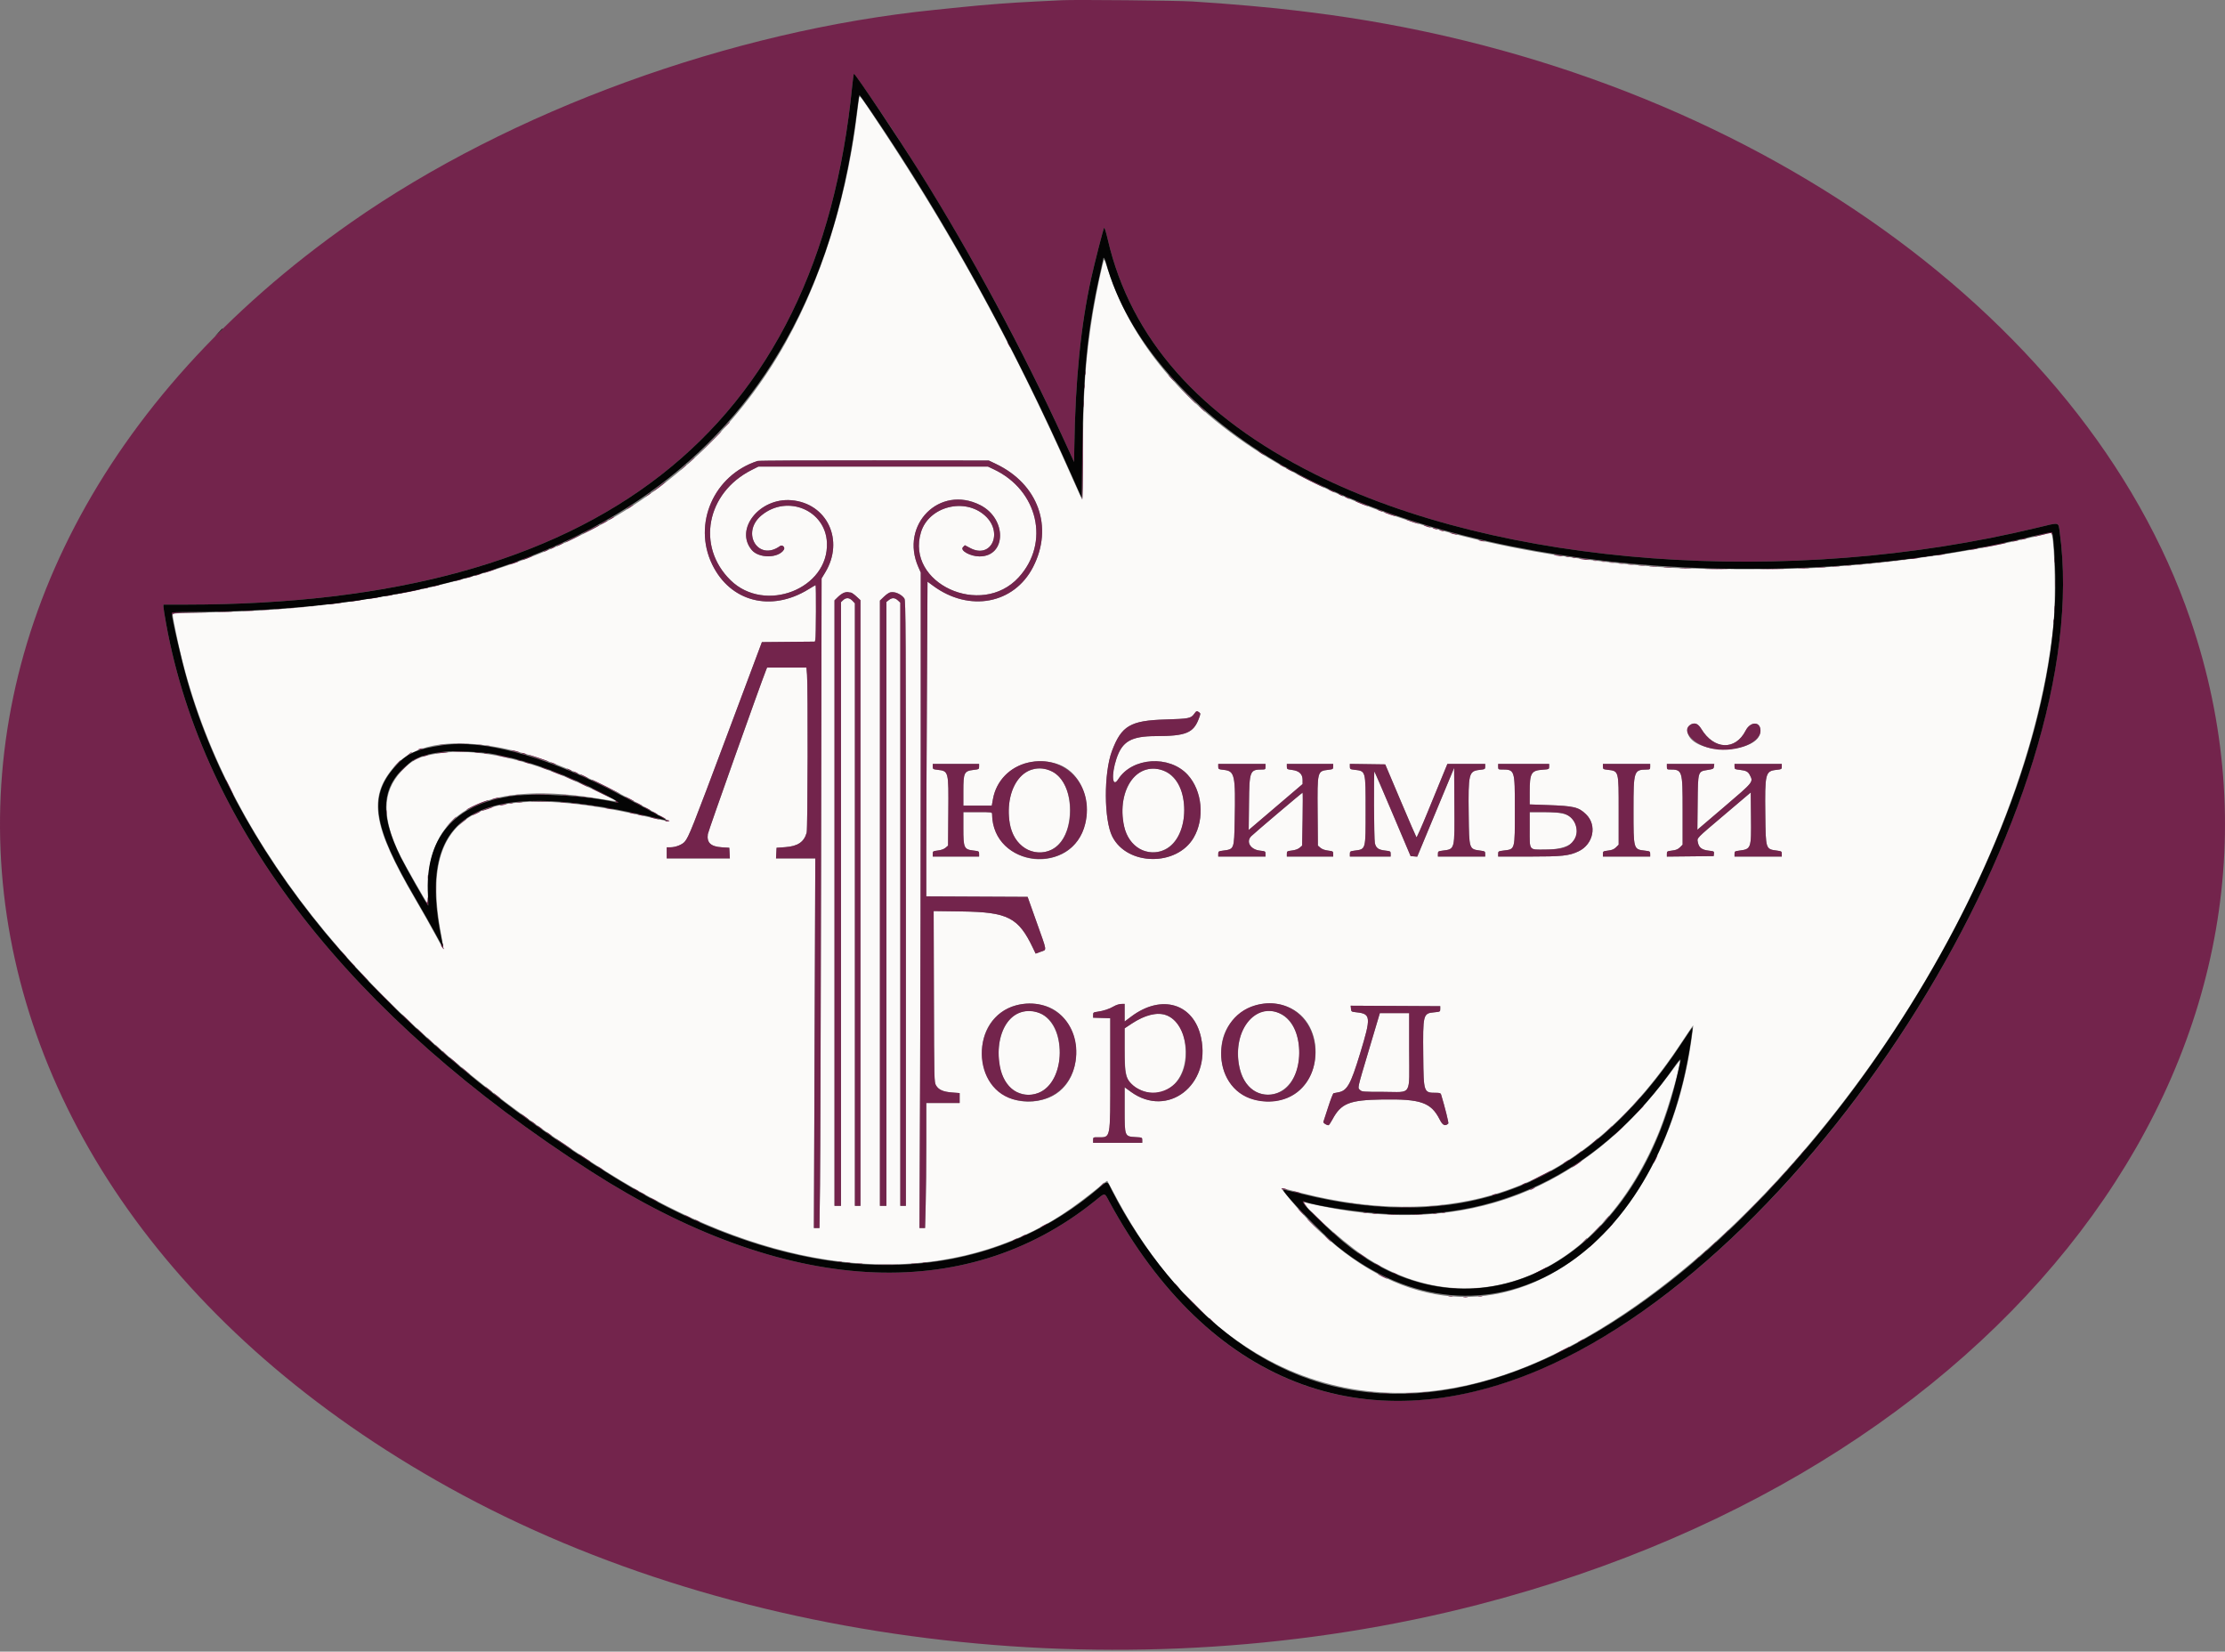 <?xml version="1.0" encoding="UTF-8"?> <svg xmlns="http://www.w3.org/2000/svg" width="516" height="383" viewBox="0 0 516 383" fill="none"><rect x="0" y="0" width="516" height="383" fill="#808080" stroke="none"/> <path fill-rule="evenodd" clip-rule="evenodd" d="M199.239 22.745C199.181 23.011 198.979 24.534 198.788 26.128C196.105 48.579 188.822 69.827 178.321 85.848C154.223 122.606 112.044 140.627 46.768 142.052C40.635 142.185 40.051 142.23 40.051 142.565C40.051 143.238 41.36 149.5 42.215 152.914C53.289 197.14 87.241 238.116 140.651 271.711C175.784 293.811 209.498 299.016 237.159 286.607C243.658 283.693 248.477 280.555 256.113 274.266C256.456 273.982 256.768 273.789 256.805 273.837C256.842 273.883 257.532 275.177 258.339 276.714C280.217 318.37 316.401 333.001 355.824 316.135C411.89 292.147 469.715 209.774 476.238 144.601C476.77 139.289 476.535 126.748 475.851 123.957L475.74 123.507L473.229 124.122C457.765 127.91 441.478 130.305 422.031 131.651C416.595 132.027 392.621 132.025 387.1 131.647C317.49 126.886 269.563 101.443 256.931 62.54C256.547 61.359 256.169 60.318 256.09 60.226C255.898 60.006 254.299 67.387 253.516 72.099C251.713 82.961 251.143 91.144 251.141 106.245C251.14 111.615 251.059 115.916 250.959 115.804C250.861 115.692 249.929 113.667 248.887 111.304C235.804 81.609 221.213 54.863 203.916 28.867C199.194 21.77 199.393 22.029 199.239 22.745ZM230.991 107.589C240.777 112.259 244.352 122.21 239.581 131.489C235.17 140.069 224.79 142.019 216.406 135.843L215.098 134.88L214.955 161.634C214.876 176.348 214.812 192.768 214.812 198.124V207.86L226.562 207.917L238.315 207.972L240.416 213.879C242.91 220.89 242.809 220.164 241.358 220.699L240.176 221.135L239.539 219.802C236.17 212.746 233.736 211.501 223.03 211.353L216.523 211.264L216.581 231.099C216.638 250.581 216.647 250.948 217.075 251.687C217.667 252.709 218.72 253.174 220.802 253.335L222.55 253.469V254.619V255.769H218.681H214.812V264.952C214.81 270.004 214.747 276.528 214.67 279.452L214.528 284.769H213.882H213.237L213.381 250.13C213.461 231.079 213.528 196.877 213.531 174.128L213.537 132.766L212.984 131.516C208.627 121.672 217.906 112.357 227.318 117.123C233.546 120.277 233.428 129.035 227.157 129.024C224.998 129.02 222.55 127.642 223.327 126.866L223.762 126.431L225.037 127.104C229.895 129.669 232.725 123.505 228.478 119.609C223.762 115.283 215.395 117.43 213.577 123.431C209.998 135.254 227.559 143.357 236.236 133.887C243.555 125.9 240.755 113.696 230.488 108.842L229.106 108.189H202.5H175.893L174.341 108.97C163.812 114.263 161.426 126.75 169.447 134.569C177.409 142.332 192.222 136.544 191.773 125.846C191.457 118.303 182.601 114.587 176.617 119.487C171.73 123.489 175.816 130.298 180.898 126.618C181.428 126.233 182.14 126.917 181.789 127.472C180.528 129.475 176.003 129.515 174.341 127.54C170.295 122.735 176.155 115.372 183.527 115.994C191.817 116.696 195.868 125.3 191.396 132.709L190.535 134.136L190.416 199.517C190.35 235.478 190.239 269.369 190.168 274.834L190.041 284.769H189.397H188.754L188.915 241.913L189.075 199.057H184.521H179.966L180.031 197.822L180.095 196.586L182.074 196.447C185.02 196.241 186.468 195.261 187.078 193.067C187.319 192.2 187.392 159.204 187.158 156.448L187.019 154.805H182.454H177.891L177.654 155.395C176.367 158.609 164.251 192.727 164.154 193.413C163.869 195.413 164.83 196.318 167.413 196.479L169.133 196.586L169.197 197.822L169.262 199.057H161.942H154.623V197.768V196.479H155.445C156.662 196.479 158.201 195.88 158.794 195.176C159.75 194.041 160.472 192.224 168.606 170.496L176.693 148.897L182.831 148.84L188.968 148.783L189.097 148.302C189.238 147.774 189.285 135.685 189.144 135.685C189.097 135.685 188.349 136.122 187.483 136.656C178.817 141.994 169.354 139.549 165.163 130.889C160.598 121.459 165.554 110.163 175.69 106.892C175.985 106.797 188.173 106.735 202.774 106.756L229.321 106.793L230.991 107.589ZM197.315 137.405C197.485 137.405 198.058 137.803 198.587 138.291L199.55 139.177V209.395V279.614H198.905H198.26V209.756V139.899L197.682 139.296C196.986 138.57 196.213 138.521 195.532 139.16L195.036 139.627V209.621V279.614H194.283H193.531V209.412V139.21L194.355 138.405C195.175 137.606 196.172 137.146 196.719 137.316C196.876 137.365 197.145 137.405 197.315 137.405ZM208.716 137.865C209.089 138.089 209.548 138.508 209.738 138.797C210.052 139.276 210.082 145.467 210.082 209.467V279.614H209.437H208.792V209.68V139.747L208.224 139.219C207.528 138.576 206.882 138.551 206.134 139.138L205.568 139.584V209.599V279.614H204.816H204.064V209.439V139.265L205.017 138.351C206.312 137.111 207.252 136.987 208.716 137.865ZM278.09 165.177C278.449 165.44 278.445 165.512 278.027 166.627C276.778 169.965 275.031 170.68 268.107 170.695C262.325 170.706 260.252 171.893 258.906 175.967C257.679 179.674 257.958 182.852 259.321 180.704C262.564 175.594 271.206 175.041 275.444 179.672C278.828 183.371 279.434 189.797 276.819 194.257C272.885 200.966 261.409 200.801 257.954 193.985C255.996 190.126 255.955 179.246 257.876 174.141C260.078 168.296 262.14 167.082 270.271 166.839C275.684 166.678 276.197 166.58 276.923 165.561C277.451 164.82 277.555 164.786 278.09 165.177ZM393.509 167.929C393.794 168.059 394.258 168.547 394.54 169.014C397.484 173.881 402.452 174.081 404.828 169.426C405.943 167.24 408.274 167.253 408.274 169.444C408.274 174.828 392.722 175.288 391.379 169.944C391.018 168.507 392.24 167.351 393.509 167.929ZM111.89 172.739C122.361 173.962 133.898 178.419 150.276 187.564C153.028 189.1 155.153 190.384 155.001 190.416C154.847 190.45 152.644 189.997 150.105 189.411C111.16 180.423 96.96 188.427 102.249 216.389C102.633 218.42 102.883 220.042 102.806 219.994C102.727 219.946 101.844 218.382 100.842 216.516C99.84 214.653 97.83 211.099 96.378 208.621C86.516 191.795 85.351 185.108 91.072 178.195C95.102 173.324 101.825 171.562 111.89 172.739ZM102.066 174.646C97.335 175.326 95.68 176.095 93.116 178.812C88.54 183.662 88.496 189.764 92.973 198.704C93.985 200.725 98.672 208.938 99.025 209.305C99.212 209.501 99.277 208.557 99.297 205.438C99.405 187.596 113.307 180.742 139.974 185.379C141.528 185.65 142.801 185.808 142.801 185.731C142.801 185.507 134.615 181.606 130.899 180.061C119.898 175.483 109.642 173.557 102.066 174.646ZM244.905 177.051C253.699 179.652 254.594 194.053 246.213 198.067C238.738 201.648 230.139 196.709 230.077 188.8C230.073 188.319 230.053 188.316 226.742 188.316H223.41V192.059C223.41 196.64 223.563 196.974 225.776 197.231C227.02 197.375 227.064 197.402 227.064 198.004V198.628H221.69H216.317V197.999C216.317 197.396 216.367 197.363 217.519 197.219C218.296 197.122 218.922 196.897 219.292 196.578L219.864 196.087L219.924 188.261C219.999 178.782 220.007 178.811 217.418 178.505C216.38 178.382 216.317 178.339 216.317 177.76V177.146H221.69H227.064V177.762C227.064 178.353 227.013 178.385 225.829 178.523C223.584 178.786 223.41 179.143 223.41 183.469V186.812H226.707H230.005L230.277 185.293C231.43 178.839 238.15 175.054 244.905 177.051ZM293.486 177.79C293.486 178.374 293.42 178.434 292.787 178.436C289.839 178.441 289.739 178.687 289.656 186.244L289.587 192.462L290.197 191.946C290.534 191.662 293.346 189.266 296.446 186.62L302.085 181.81V180.858C302.085 179.494 301.297 178.742 299.649 178.538C298.484 178.392 298.43 178.357 298.43 177.766V177.146H303.804H309.179V177.76C309.179 178.339 309.115 178.382 308.076 178.505C305.489 178.811 305.496 178.782 305.57 188.261L305.632 196.087L306.216 196.589C306.596 196.916 307.213 197.143 307.989 197.24C309.122 197.381 309.179 197.417 309.179 198.008V198.628H303.804H298.43V197.999C298.43 197.396 298.48 197.363 299.632 197.219C300.411 197.122 301.035 196.897 301.405 196.578L301.977 196.087L302.085 189.946C302.144 186.567 302.144 183.805 302.085 183.807C301.951 183.808 291.027 193.065 290.192 193.883C288.888 195.162 289.97 196.996 292.173 197.246C293.441 197.389 293.486 197.415 293.486 198.01V198.628H288.005H282.523V198.01C282.523 197.43 282.589 197.385 283.631 197.247C286.244 196.901 286.204 197.005 286.34 190.236C286.55 179.692 286.362 178.813 283.836 178.527C282.568 178.384 282.523 178.358 282.523 177.762V177.146H288.005H293.486V177.79ZM324.799 185.63C326.75 190.238 328.41 194.075 328.489 194.155C328.567 194.236 329.687 191.723 330.977 188.57C332.266 185.418 333.85 181.557 334.495 179.991L335.666 177.146H340.049H344.431V177.762C344.431 178.356 344.384 178.384 343.154 178.523C340.62 178.81 340.488 179.344 340.606 188.918C340.704 197 340.67 196.895 343.348 197.25C344.364 197.385 344.431 197.432 344.431 198.01V198.628H338.95H333.468V198.01C333.468 197.432 333.535 197.385 334.552 197.25C337.447 196.866 337.356 197.22 337.286 186.619L337.231 178.045L332.95 188.347L328.668 198.65L327.901 198.584L327.132 198.519L323.006 188.778C320.736 183.419 318.825 178.981 318.758 178.914C318.55 178.706 318.635 194.602 318.845 195.512C319.11 196.653 319.658 197.05 321.213 197.231C322.462 197.375 322.506 197.402 322.506 198.004V198.628H317.776H313.048V198.01C313.048 197.432 313.115 197.385 314.131 197.25C316.784 196.898 316.702 197.2 316.702 187.886C316.702 178.585 316.766 178.815 314.078 178.496C313.114 178.383 313.048 178.335 313.048 177.755V177.137L317.149 177.195L321.251 177.253L324.799 185.63ZM359.263 177.762C359.263 178.37 359.245 178.378 357.766 178.483C355.078 178.675 354.752 179.241 354.751 183.72L354.749 186.535L358.887 186.682C365.053 186.901 366.08 187.147 367.814 188.82C370.431 191.344 369.53 195.784 366.069 197.42C363.87 198.459 362.258 198.628 354.543 198.628H347.44V198.008C347.44 197.416 347.494 197.381 348.655 197.236C351.418 196.892 351.309 197.28 351.309 187.662C351.309 178.367 351.335 178.441 348.139 178.436C347.506 178.434 347.44 178.374 347.44 177.79V177.146H353.352H359.263V177.762ZM382.694 177.79C382.694 178.389 382.637 178.436 381.888 178.446C378.901 178.491 378.825 178.726 378.825 187.84C378.825 197.023 378.8 196.941 381.488 197.256C382.639 197.392 382.694 197.425 382.694 198.013V198.628H377.213H371.731V198.008C371.731 197.415 371.784 197.381 372.95 197.236C373.879 197.12 374.313 196.939 374.776 196.475L375.385 195.868V188.02C375.385 178.568 375.454 178.815 372.762 178.496C371.8 178.383 371.731 178.334 371.731 177.76V177.146H377.213H382.694V177.79ZM397.486 177.731C397.423 178.272 397.316 178.333 396.042 178.536C393.733 178.906 393.776 178.764 393.701 186.191L393.638 192.414L399.88 187.089C406.725 181.251 406.644 181.351 405.8 179.719C405.385 178.917 404.946 178.691 403.46 178.517C402.31 178.382 402.255 178.347 402.255 177.76V177.146H407.736H413.217V177.762C413.217 178.356 413.17 178.384 411.94 178.523C409.406 178.81 409.275 179.344 409.392 188.918C409.491 197 409.456 196.895 412.134 197.25C413.15 197.385 413.217 197.432 413.217 198.01V198.628H407.736H402.255V198.01C402.255 197.432 402.322 197.385 403.338 197.25C406.129 196.88 406.148 196.827 406.073 189.473L406.017 183.758L399.89 188.953C393.179 194.646 393.554 194.256 393.756 195.333C393.981 196.529 394.681 197.072 396.225 197.247C397.494 197.39 397.546 197.42 397.484 197.959L397.418 198.519L391.991 198.577L386.563 198.634V198.012C386.563 197.415 386.615 197.381 387.782 197.236C388.711 197.12 389.146 196.939 389.609 196.475L390.217 195.868V187.932C390.217 178.534 390.188 178.442 387.154 178.436C386.641 178.434 386.563 178.349 386.563 177.79V177.146H392.059H397.555L397.486 177.731ZM239.063 178.545C232.406 180.684 232.141 195.063 238.717 197.246C244.073 199.023 248.13 194.961 248.13 187.819C248.13 181.001 244.135 176.916 239.063 178.545ZM265.579 178.526C258.815 180.73 258.415 194.954 265.055 197.215C271.219 199.313 275.873 193.078 274.339 184.78C273.469 180.079 269.502 177.247 265.579 178.526ZM354.749 192.249C354.749 197.359 354.494 197.02 358.333 197.002C363.962 196.977 366.449 195.069 365.49 191.513C364.826 189.047 363.104 188.316 357.963 188.316H354.749V192.249ZM241.509 233.021C251.733 235.151 252.446 251.711 242.45 254.825C234.576 257.278 227.716 252.267 227.716 244.062C227.716 236.402 233.917 231.438 241.509 233.021ZM260.813 234.829V236.875L262.371 235.708C269.412 230.437 276.864 232.704 278.543 240.628C280.87 251.601 270.785 259.375 262.264 253.178L260.813 252.124V257.264C260.813 263.547 260.808 263.535 263.367 263.679C264.89 263.765 264.896 263.768 264.896 264.385V265.006H259.201H253.504V264.362C253.504 263.73 253.527 263.718 254.586 263.718C257.634 263.718 257.48 264.495 257.48 249.002V236.113L255.493 236.051L253.504 235.989V235.367C253.504 234.785 253.574 234.734 254.526 234.605C255.911 234.418 257.307 233.954 258.341 233.337C258.814 233.054 259.563 232.815 260.007 232.803L260.813 232.784V234.829ZM298.479 233.41C308.193 237.156 306.905 253.192 296.734 255.121C288.276 256.723 282.067 250.642 283.36 242.02C284.397 235.103 291.853 230.856 298.479 233.41ZM334.006 233.964C334.006 234.6 333.987 234.611 332.622 234.742C330.018 234.99 329.976 235.161 330.069 244.813C330.152 253.386 330.159 253.406 333.056 253.406C333.849 253.406 334.111 253.491 334.198 253.781C335.077 256.684 336.007 260.406 335.883 260.526C335.158 261.231 334.57 260.966 333.895 259.629C331.878 255.636 329.526 254.814 320.534 254.959C312.903 255.082 310.998 255.851 308.985 259.627C308.605 260.341 308.206 260.924 308.1 260.924C307.617 260.924 306.807 260.392 306.905 260.138C306.964 259.984 307.466 258.446 308.019 256.72C308.572 254.995 309.132 253.551 309.264 253.511C309.394 253.472 309.866 253.379 310.311 253.304C312.409 252.956 313.213 251.536 315.426 244.276C318 235.829 317.937 235.1 314.599 234.742C313.4 234.613 313.368 234.592 313.302 233.909L313.235 233.209L323.62 233.265L334.006 233.32V233.964ZM236.497 234.798C230.281 237.019 229.809 250.577 235.855 253.25C241.945 255.943 247.072 249.473 245.461 241.127C244.486 236.076 240.601 233.333 236.497 234.798ZM291.767 234.935C285.356 237.914 285.647 251.651 292.162 253.544C298.227 255.306 302.781 248.541 300.901 240.566C299.771 235.779 295.55 233.177 291.767 234.935ZM317.491 243.363C314.696 252.75 314.824 252.174 315.412 252.762C315.817 253.167 316.129 253.191 320.893 253.191C327.583 253.191 326.804 254.449 326.804 243.631V234.931H323.403H320.001L317.491 243.363ZM265.571 235.693C264.819 235.983 263.442 236.721 262.508 237.336L260.813 238.455V243.313C260.813 250.025 261.285 251.254 264.433 252.728C270.125 255.395 275.35 250.679 274.94 243.245C274.585 236.826 270.723 233.712 265.571 235.693ZM392.147 241.913C388.381 267.314 375.677 287.539 357.957 296.347C337.77 306.382 315.589 299.031 297.794 276.409C296.918 275.296 296.405 275.262 301.977 276.677C317.96 280.734 333.021 280.886 345.991 277.118C363.29 272.095 377.628 260.524 390.104 241.52C391.486 239.413 392.648 237.722 392.685 237.76C392.722 237.799 392.479 239.668 392.147 241.913ZM387.389 248.76C367.219 276.163 340.001 286.585 306.564 279.708C304.595 279.302 302.806 278.903 302.588 278.82C300.22 277.919 311.112 287.815 316.261 291.243C341.834 308.272 371.646 295.498 385.011 261.784C386.958 256.868 389.962 246.366 389.526 245.992C389.492 245.964 388.532 247.209 387.389 248.76Z" fill="#FBFAF9"></path> <path fill-rule="evenodd" clip-rule="evenodd" d="M246.303 0.051C245.475 0.093 242.718 0.227 240.177 0.35C234.545 0.625 228.529 1.08 223.088 1.642C220.841 1.874 217.987 2.166 216.746 2.293C169.529 7.064 118.369 25.69 81.448 51.551C-35.793 133.67 -24.95 273.418 104.216 345.003C171.731 382.421 262.883 392.756 342.926 372.07C469.325 339.403 540.955 240.33 508.009 143.741C483.389 71.566 401.248 14.89 303.804 2.844C303.39 2.794 302.229 2.648 301.225 2.521C295.362 1.78 284.69 0.839 276.504 0.34C272.901 0.121 249.427 -0.103 246.303 0.051ZM201.082 21.349C217.925 45.733 233.862 73.884 246.755 102.023L249.097 107.135L249.143 103.85C249.361 88.246 250.637 75.479 253.078 64.432C253.863 60.889 255.82 53.245 256.049 52.837C256.143 52.667 256.503 53.81 256.921 55.611C262.23 78.493 278.194 96.571 304.879 109.92C347.855 131.418 414.614 136.366 472.539 122.348C477.759 121.086 477.338 121.002 477.663 123.364C485.98 183.664 425.736 284.022 362.595 315.053C319.733 336.117 281.283 322.845 257.286 278.702C256.06 276.447 256.433 276.463 253.826 278.558C223.65 302.814 181.826 300.337 137.093 271.645C81.176 235.778 47.147 191.957 38.543 144.733C38.19 142.797 37.901 140.984 37.901 140.705V140.197L43.221 140.196C138.613 140.174 189.735 100.331 197.646 19.845C197.795 18.34 197.969 17.107 198.033 17.107C198.099 17.107 199.471 19.016 201.082 21.349ZM233.835 79.833C234.019 80.188 234.217 80.478 234.276 80.478C234.336 80.478 234.234 80.188 234.051 79.833C233.866 79.479 233.669 79.189 233.61 79.189C233.55 79.189 233.652 79.479 233.835 79.833ZM251.62 86.493C251.62 86.906 251.664 87.076 251.718 86.868C251.772 86.662 251.772 86.323 251.718 86.117C251.664 85.91 251.62 86.079 251.62 86.493ZM271.56 87.674C271.962 88.088 272.338 88.427 272.398 88.427C272.457 88.427 272.177 88.088 271.776 87.674C271.375 87.26 270.998 86.922 270.939 86.922C270.88 86.922 271.159 87.26 271.56 87.674ZM251.408 89.607C251.411 90.08 251.455 90.248 251.506 89.981C251.558 89.714 251.557 89.327 251.502 89.121C251.448 88.916 251.407 89.135 251.408 89.607ZM274.996 91.272C276.236 92.542 277.275 93.582 277.306 93.582C277.462 93.582 277.199 93.306 275.053 91.214L272.743 88.963L274.996 91.272ZM251.206 93.689C251.207 94.398 251.247 94.662 251.295 94.275C251.344 93.89 251.342 93.31 251.293 92.987C251.244 92.664 251.204 92.98 251.206 93.689ZM278.654 94.763C279.055 95.177 279.432 95.515 279.491 95.515C279.551 95.515 279.271 95.177 278.87 94.763C278.468 94.349 278.092 94.011 278.032 94.011C277.973 94.011 278.253 94.349 278.654 94.763ZM168.369 98.684L167.629 99.489L168.435 98.749C169.184 98.06 169.339 97.878 169.175 97.878C169.139 97.878 168.777 98.24 168.369 98.684ZM250.876 107.028C250.843 111.825 250.89 115.794 250.979 115.848C251.066 115.903 251.14 111.979 251.14 107.128C251.14 102.277 251.094 98.307 251.037 98.307C250.98 98.307 250.908 102.232 250.876 107.028ZM164.293 102.979L161.394 105.934L164.35 103.036C167.096 100.345 167.403 100.027 167.25 100.027C167.217 100.027 165.888 101.355 164.293 102.979ZM292.089 104.864C292.325 105.056 292.712 105.309 292.948 105.425L293.379 105.635L292.948 105.285C292.712 105.093 292.325 104.841 292.089 104.725L291.659 104.513L292.089 104.864ZM160.094 106.954L159.245 107.867L160.159 107.018C161.008 106.228 161.171 106.041 161.008 106.041C160.974 106.041 160.562 106.452 160.094 106.954ZM175.69 106.893C165.554 110.164 160.598 121.46 165.163 130.89C169.354 139.55 178.817 141.995 187.483 136.656C188.349 136.123 189.097 135.686 189.144 135.686C189.285 135.686 189.238 147.774 189.097 148.303L188.968 148.784L182.831 148.84L176.693 148.897L168.606 170.497C160.472 192.225 159.75 194.041 158.794 195.177C158.201 195.88 156.662 196.48 155.445 196.48H154.623V197.769V199.057H161.942H169.262L169.197 197.823L169.133 196.587L167.413 196.48C164.83 196.318 163.869 195.414 164.154 193.413C164.251 192.728 176.367 158.609 177.654 155.396L177.891 154.805H182.454H187.019L187.158 156.449C187.392 159.204 187.319 192.2 187.078 193.068C186.468 195.262 185.02 196.241 182.074 196.447L180.095 196.587L180.031 197.823L179.966 199.057H184.521H189.075L188.915 241.914L188.754 284.77H189.397H190.041L190.168 274.835C190.239 269.37 190.35 235.478 190.416 199.518L190.535 134.136L191.396 132.71C195.868 125.301 191.817 116.696 183.527 115.995C176.155 115.372 170.295 122.736 174.341 127.541C176.003 129.516 180.528 129.476 181.789 127.473C182.14 126.917 181.428 126.234 180.898 126.618C175.816 130.298 171.73 123.49 176.617 119.488C182.601 114.587 191.457 118.303 191.773 125.846C192.222 136.544 177.409 142.333 169.447 134.57C161.426 126.751 163.812 114.264 174.341 108.97L175.893 108.189H202.5H229.106L230.488 108.843C240.755 113.697 243.555 125.9 236.236 133.888C227.559 143.357 209.998 135.254 213.577 123.432C215.395 117.431 223.762 115.283 228.478 119.609C232.725 123.505 229.895 129.669 225.037 127.104L223.762 126.431L223.327 126.867C222.55 127.643 224.998 129.021 227.157 129.025C233.428 129.035 233.546 120.278 227.318 117.124C217.906 112.358 208.627 121.673 212.984 131.516L213.537 132.766L213.531 174.129C213.528 196.878 213.461 231.079 213.381 250.13L213.237 284.77H213.882H214.528L214.67 279.453C214.747 276.528 214.81 270.004 214.812 264.953V255.769H218.681H222.55V254.62V253.47L220.802 253.336C218.72 253.175 217.667 252.709 217.075 251.687C216.647 250.949 216.638 250.581 216.581 231.1L216.523 211.265L223.03 211.354C233.736 211.502 236.17 212.747 239.539 219.802L240.176 221.135L241.358 220.699C242.809 220.165 242.91 220.89 240.416 213.88L238.315 207.973L226.562 207.917L214.812 207.861V198.124C214.812 192.769 214.876 176.348 214.955 161.634L215.098 134.88L216.406 135.843C224.79 142.019 235.17 140.069 239.581 131.489C244.352 122.21 240.777 112.26 230.991 107.59L229.321 106.793L202.774 106.756C188.173 106.735 175.985 106.797 175.69 106.893ZM296.711 107.641C296.711 107.701 297.001 107.898 297.355 108.082C297.71 108.265 298 108.367 298 108.308C298 108.249 297.71 108.05 297.355 107.867C297.001 107.684 296.711 107.582 296.711 107.641ZM158.372 108.457L157.74 109.156L158.439 108.524C158.824 108.178 159.137 107.864 159.137 107.827C159.137 107.661 158.96 107.806 158.372 108.457ZM298.216 108.502C298.216 108.562 298.603 108.808 299.075 109.049C299.548 109.29 299.935 109.438 299.935 109.379C299.935 109.321 299.548 109.075 299.075 108.834C298.603 108.593 298.216 108.443 298.216 108.502ZM300.58 109.8C300.58 109.942 307.054 113.176 307.15 113.081C307.19 113.039 305.728 112.261 303.902 111.351C302.075 110.44 300.58 109.742 300.58 109.8ZM152.904 112.728C151.179 114.055 150.73 114.515 152.083 113.568C153.175 112.804 154.582 111.641 154.409 111.647C154.35 111.65 153.672 112.136 152.904 112.728ZM308.534 113.774C308.946 114.001 309.382 114.187 309.501 114.187C309.618 114.187 309.377 114.001 308.963 113.774C308.549 113.549 308.115 113.363 307.996 113.363C307.877 113.363 308.12 113.549 308.534 113.774ZM150.217 114.76L149.572 115.314L150.27 114.852C150.654 114.598 150.969 114.348 150.969 114.297C150.969 114.136 150.878 114.192 150.217 114.76ZM310.682 114.741C310.979 114.91 311.317 115.049 311.436 115.049C311.553 115.049 311.409 114.91 311.113 114.741C310.818 114.572 310.479 114.434 310.36 114.434C310.243 114.434 310.387 114.572 310.682 114.741ZM312.188 115.385C312.483 115.554 312.822 115.693 312.939 115.693C313.058 115.693 312.914 115.554 312.617 115.385C312.322 115.216 311.984 115.078 311.865 115.078C311.746 115.078 311.892 115.216 312.188 115.385ZM314.338 116.199C314.338 116.347 317.163 117.467 317.269 117.36C317.317 117.313 316.845 117.076 316.222 116.834C315.599 116.592 314.921 116.326 314.713 116.242C314.507 116.16 314.338 116.141 314.338 116.199ZM146.078 117.451C145.346 117.921 145.108 118.235 145.756 117.879C146.25 117.609 147.022 117.012 146.884 117.007C146.825 117.005 146.463 117.205 146.078 117.451ZM319.497 118.249C319.673 118.359 320.06 118.513 320.355 118.592C320.73 118.693 320.795 118.675 320.571 118.537C320.393 118.427 320.007 118.274 319.711 118.194C319.338 118.095 319.272 118.111 319.497 118.249ZM321 118.78C321 118.926 323.63 119.811 323.739 119.702C323.785 119.657 323.309 119.449 322.681 119.243C322.053 119.037 321.417 118.823 321.27 118.769C321.122 118.714 321 118.72 321 118.78ZM141.673 120.127C140.869 120.563 140.918 120.744 141.725 120.327C142.08 120.143 142.37 119.948 142.37 119.891C142.37 119.753 142.347 119.761 141.673 120.127ZM327.33 120.987C328.151 121.273 328.925 121.501 329.05 121.492C329.175 121.483 328.605 121.242 327.784 120.955C326.963 120.668 326.189 120.442 326.064 120.449C325.939 120.458 326.509 120.701 327.33 120.987ZM139.952 121.093C139.51 121.327 139.146 121.567 139.146 121.625C139.146 121.684 139.533 121.535 140.006 121.294C140.48 121.053 140.867 120.809 140.867 120.752C140.867 120.612 140.864 120.612 139.952 121.093ZM136.943 122.702C135.909 123.23 135.063 123.709 135.063 123.768C135.063 123.828 135.933 123.438 136.997 122.905C138.061 122.37 138.932 121.886 138.932 121.828C138.932 121.683 139.032 121.639 136.943 122.702ZM330.673 122.045C331.087 122.205 331.571 122.335 331.749 122.335C331.926 122.335 331.732 122.205 331.318 122.045C330.904 121.885 330.421 121.755 330.244 121.755C330.066 121.755 330.259 121.885 330.673 122.045ZM332.501 122.582C332.737 122.683 333.076 122.767 333.253 122.767C333.457 122.767 333.417 122.698 333.146 122.582C332.91 122.481 332.571 122.397 332.394 122.397C332.19 122.397 332.23 122.465 332.501 122.582ZM334.006 123.012C334.242 123.114 334.58 123.196 334.758 123.196C334.962 123.196 334.922 123.128 334.651 123.012C334.414 122.91 334.076 122.827 333.898 122.827C333.695 122.827 333.735 122.896 334.006 123.012ZM473.406 123.883C472.164 124.209 471.295 124.482 471.471 124.491C471.648 124.499 472.684 124.279 473.771 123.999C475.556 123.541 475.759 123.526 475.842 123.843C475.926 124.156 475.938 124.155 475.961 123.83C476 123.253 475.795 123.258 473.406 123.883ZM336.37 123.628C336.606 123.731 337.139 123.877 337.553 123.951C338.069 124.045 338.169 124.029 337.875 123.9C337.638 123.797 337.107 123.651 336.693 123.575C336.177 123.482 336.075 123.498 336.37 123.628ZM132.697 124.838C131.693 125.357 130.968 125.783 131.085 125.783C131.204 125.783 132.123 125.357 133.128 124.838C134.133 124.317 134.858 123.892 134.74 123.892C134.622 123.892 133.702 124.317 132.697 124.838ZM468.892 124.945C468.466 125.082 468.444 125.116 468.785 125.116C469.021 125.116 469.457 125.039 469.752 124.945C470.178 124.808 470.2 124.774 469.859 124.774C469.623 124.774 469.187 124.851 468.892 124.945ZM343.141 125.374C343.437 125.47 343.873 125.547 344.109 125.547C344.449 125.547 344.427 125.511 344.002 125.374C343.706 125.28 343.27 125.203 343.034 125.203C342.694 125.203 342.716 125.239 343.141 125.374ZM466.957 125.374C466.532 125.511 466.51 125.547 466.85 125.547C467.086 125.547 467.522 125.47 467.818 125.374C468.243 125.239 468.265 125.203 467.925 125.203C467.689 125.203 467.253 125.28 466.957 125.374ZM129.688 126.234C129.274 126.461 129.033 126.645 129.15 126.645C129.269 126.645 129.705 126.461 130.118 126.234C130.532 126.007 130.774 125.823 130.656 125.823C130.537 125.823 130.102 126.007 129.688 126.234ZM461.691 126.449C460.154 126.778 459.05 127.058 459.238 127.07C459.628 127.096 465.083 126.019 465.22 125.89C465.41 125.709 464.38 125.872 461.691 126.449ZM127.969 126.985C127.674 127.154 127.528 127.293 127.647 127.293C127.764 127.293 128.103 127.154 128.398 126.985C128.694 126.817 128.84 126.679 128.721 126.679C128.602 126.679 128.264 126.817 127.969 126.985ZM457.177 127.308C456.602 127.455 456.59 127.473 457.069 127.473C457.365 127.473 457.897 127.398 458.251 127.308C458.827 127.162 458.838 127.144 458.358 127.144C458.063 127.144 457.532 127.217 457.177 127.308ZM126.464 127.63C126.169 127.799 126.023 127.938 126.141 127.938C126.26 127.938 126.598 127.799 126.893 127.63C127.19 127.461 127.334 127.323 127.216 127.323C127.098 127.323 126.759 127.461 126.464 127.63ZM449.33 128.597C448.76 128.716 448.709 128.759 449.116 128.771C449.411 128.78 450.04 128.707 450.513 128.609C451.23 128.461 451.265 128.432 450.728 128.435C450.374 128.437 449.744 128.51 449.33 128.597ZM360.875 128.825C361.349 128.922 361.977 128.996 362.272 128.99C362.618 128.982 362.502 128.914 361.95 128.799C361.478 128.702 360.848 128.627 360.553 128.634C360.209 128.642 360.323 128.71 360.875 128.825ZM122.273 129.271C121.101 129.745 120.664 130.038 121.519 129.774C122.31 129.531 123.811 128.843 123.562 128.839C123.443 128.836 122.864 129.031 122.273 129.271ZM447.45 128.96C447.656 129.014 447.995 129.014 448.202 128.96C448.409 128.906 448.24 128.862 447.826 128.862C447.412 128.862 447.243 128.906 447.45 128.96ZM363.187 129.175C363.393 129.228 363.732 129.228 363.939 129.175C364.145 129.121 363.976 129.076 363.562 129.076C363.148 129.076 362.979 129.121 363.187 129.175ZM445.945 129.175C446.152 129.228 446.49 129.228 446.698 129.175C446.904 129.121 446.735 129.076 446.321 129.076C445.907 129.076 445.738 129.121 445.945 129.175ZM476.474 129.886C476.474 130.418 476.516 130.636 476.567 130.369C476.619 130.104 476.619 129.669 476.567 129.402C476.516 129.137 476.474 129.355 476.474 129.886ZM364.691 129.389C364.898 129.444 365.236 129.444 365.444 129.389C365.65 129.335 365.481 129.292 365.067 129.292C364.653 129.292 364.484 129.335 364.691 129.389ZM443.204 129.456C442.48 129.585 442.447 129.612 442.99 129.625C443.345 129.633 444.069 129.562 444.602 129.468C445.47 129.313 445.492 129.295 444.816 129.299C444.402 129.301 443.677 129.371 443.204 129.456ZM366.786 129.682C367.319 129.777 368.044 129.85 368.399 129.843C368.875 129.835 368.791 129.788 368.076 129.66C367.545 129.566 366.819 129.494 366.464 129.499C365.989 129.507 366.073 129.556 366.786 129.682ZM441.111 129.824C441.379 129.874 441.766 129.873 441.971 129.819C442.176 129.765 441.958 129.723 441.485 129.726C441.011 129.728 440.844 129.772 441.111 129.824ZM369.527 130.038C369.794 130.089 370.229 130.089 370.494 130.038C370.761 129.986 370.543 129.945 370.011 129.945C369.479 129.945 369.261 129.986 369.527 130.038ZM439.174 130.038C439.44 130.089 439.875 130.089 440.141 130.038C440.408 129.986 440.19 129.945 439.657 129.945C439.126 129.945 438.908 129.986 439.174 130.038ZM118.981 130.463C118.471 130.642 118.092 130.828 118.139 130.874C118.237 130.972 120.231 130.319 120.231 130.189C120.231 130.053 119.985 130.107 118.981 130.463ZM371.464 130.253C371.733 130.305 372.12 130.302 372.325 130.249C372.53 130.195 372.312 130.152 371.838 130.155C371.365 130.158 371.197 130.201 371.464 130.253ZM437.239 130.253C437.506 130.303 437.941 130.303 438.206 130.253C438.473 130.201 438.255 130.159 437.723 130.159C437.191 130.159 436.973 130.201 437.239 130.253ZM373.292 130.47C373.62 130.52 374.103 130.519 374.368 130.467C374.632 130.415 374.364 130.375 373.773 130.377C373.182 130.379 372.966 130.421 373.292 130.47ZM435.2 130.47C435.527 130.52 436.011 130.519 436.275 130.467C436.54 130.415 436.272 130.375 435.681 130.377C435.09 130.379 434.873 130.421 435.2 130.47ZM375.442 130.685C375.768 130.734 376.252 130.732 376.516 130.682C376.781 130.631 376.514 130.591 375.923 130.592C375.331 130.593 375.116 130.636 375.442 130.685ZM433.051 130.685C433.377 130.734 433.861 130.732 434.125 130.682C434.39 130.631 434.123 130.591 433.531 130.592C432.94 130.593 432.723 130.636 433.051 130.685ZM377.588 130.899C377.913 130.949 378.446 130.949 378.771 130.899C379.096 130.85 378.83 130.81 378.18 130.81C377.529 130.81 377.263 130.85 377.588 130.899ZM430.683 130.899C431.008 130.949 431.541 130.949 431.866 130.899C432.191 130.85 431.924 130.81 431.274 130.81C430.624 130.81 430.358 130.85 430.683 130.899ZM380.064 131.115C380.451 131.164 381.032 131.163 381.354 131.114C381.677 131.065 381.361 131.025 380.651 131.026C379.942 131.028 379.677 131.068 380.064 131.115ZM428 131.115C428.386 131.164 428.966 131.163 429.29 131.114C429.613 131.065 429.297 131.025 428.587 131.026C427.878 131.028 427.614 131.068 428 131.115ZM382.635 131.331C383.017 131.377 383.694 131.378 384.14 131.332C384.586 131.285 384.274 131.247 383.446 131.245C382.618 131.244 382.253 131.283 382.635 131.331ZM424.982 131.331C425.363 131.377 426.04 131.378 426.486 131.332C426.932 131.285 426.62 131.247 425.792 131.245C424.966 131.244 424.601 131.283 424.982 131.331ZM385.971 131.546C386.415 131.592 387.141 131.592 387.584 131.546C388.027 131.499 387.665 131.462 386.777 131.462C385.891 131.462 385.529 131.499 385.971 131.546ZM421.553 131.547C422.059 131.592 422.832 131.592 423.272 131.546C423.713 131.499 423.299 131.463 422.354 131.463C421.407 131.465 421.047 131.502 421.553 131.547ZM389.734 131.764C390.354 131.806 391.37 131.806 391.991 131.764C392.611 131.72 392.103 131.684 390.862 131.684C389.62 131.684 389.113 131.72 389.734 131.764ZM417.255 131.764C417.88 131.807 418.847 131.806 419.406 131.762C419.963 131.719 419.452 131.682 418.269 131.684C417.087 131.684 416.631 131.72 417.255 131.764ZM113.351 132.357C112.582 132.634 112.056 132.867 112.181 132.877C112.306 132.886 113.08 132.659 113.9 132.372C114.722 132.086 115.248 131.851 115.072 131.853C114.894 131.853 114.12 132.079 113.351 132.357ZM395.872 131.98C397.148 132.018 399.18 132.018 400.386 131.98C401.592 131.941 400.546 131.911 398.063 131.911C395.58 131.911 394.595 131.941 395.872 131.98ZM408.757 131.98C410.028 132.018 412.108 132.018 413.379 131.98C414.65 131.941 413.609 131.911 411.069 131.911C408.527 131.911 407.487 131.941 408.757 131.98ZM110.557 133.216C110.143 133.375 109.95 133.505 110.127 133.505C110.305 133.505 110.788 133.375 111.202 133.216C111.615 133.056 111.81 132.926 111.632 132.926C111.454 132.926 110.97 133.056 110.557 133.216ZM108.3 133.868C107.452 134.161 107.45 134.164 108.192 134.039C109.069 133.89 109.965 133.564 109.482 133.568C109.305 133.569 108.772 133.705 108.3 133.868ZM476.699 135.257C476.699 136.025 476.739 136.339 476.786 135.955C476.834 135.571 476.834 134.942 476.786 134.558C476.739 134.174 476.699 134.488 476.699 135.257ZM105.935 134.513C105.088 134.805 105.086 134.808 105.828 134.683C106.705 134.535 107.601 134.209 107.118 134.213C106.94 134.214 106.408 134.349 105.935 134.513ZM100.669 135.794C100.136 135.947 99.846 136.081 100.024 136.09C100.201 136.1 100.83 135.973 101.421 135.808C102.013 135.645 102.303 135.51 102.066 135.512C101.83 135.513 101.2 135.639 100.669 135.794ZM98.305 136.33C97.879 136.467 97.856 136.503 98.197 136.503C98.434 136.503 98.868 136.426 99.164 136.33C99.589 136.195 99.613 136.159 99.272 136.159C99.035 136.159 98.6 136.236 98.305 136.33ZM94.113 137.19C92.576 137.52 91.472 137.8 91.66 137.811C92.05 137.837 97.505 136.761 97.642 136.631C97.832 136.45 96.802 136.614 94.113 137.19ZM195.806 137.414C195.462 137.517 194.809 137.963 194.355 138.405L193.531 139.211V209.413V279.614H194.283H195.036V209.621V139.627L195.532 139.161C196.213 138.521 196.986 138.57 197.682 139.296L198.26 139.899V209.757V279.614H198.905H199.55V209.396V139.177L198.587 138.292C198.058 137.803 197.485 137.405 197.315 137.405C197.145 137.405 196.876 137.365 196.719 137.316C196.562 137.267 196.15 137.311 195.806 137.414ZM206.468 137.348C206.195 137.397 205.542 137.849 205.017 138.351L204.064 139.265V209.44V279.614H204.816H205.568V209.599V139.585L206.134 139.139C206.882 138.551 207.528 138.577 208.224 139.22L208.792 139.747V209.681V279.614H209.437H210.082V209.468C210.082 145.467 210.052 139.277 209.738 138.797C209.102 137.827 207.574 137.15 206.468 137.348ZM89.599 138.05C89.024 138.195 89.012 138.213 89.491 138.213C89.787 138.213 90.319 138.14 90.673 138.05C91.249 137.903 91.26 137.885 90.78 137.885C90.485 137.885 89.954 137.959 89.599 138.05ZM86.266 138.586C85.498 138.734 85.112 138.862 85.407 138.869C85.703 138.876 86.621 138.753 87.449 138.597C88.277 138.44 88.664 138.313 88.309 138.314C87.955 138.315 87.035 138.438 86.266 138.586ZM81.968 139.23C81.082 139.377 80.646 139.503 81 139.511C81.355 139.519 82.371 139.399 83.257 139.244C84.145 139.09 84.579 138.963 84.225 138.963C83.87 138.963 82.855 139.085 81.968 139.23ZM77.024 139.875C76.018 140.02 75.534 140.145 75.948 140.152C76.362 140.16 77.523 140.04 78.528 139.888C79.532 139.734 80.016 139.609 79.603 139.61C79.189 139.61 78.029 139.73 77.024 139.875ZM73.746 140.349C74.011 140.401 74.447 140.401 74.713 140.349C74.978 140.297 74.762 140.256 74.229 140.256C73.696 140.256 73.48 140.297 73.746 140.349ZM476.477 141.164C476.478 141.755 476.521 141.97 476.57 141.644C476.619 141.318 476.617 140.835 476.567 140.571C476.516 140.306 476.476 140.573 476.477 141.164ZM71.706 140.567C72.033 140.616 72.516 140.615 72.781 140.563C73.045 140.513 72.778 140.471 72.187 140.474C71.595 140.475 71.38 140.517 71.706 140.567ZM69.338 140.781C69.663 140.83 70.196 140.83 70.521 140.781C70.846 140.732 70.58 140.692 69.93 140.692C69.28 140.692 69.013 140.732 69.338 140.781ZM66.871 140.997C67.257 141.045 67.837 141.044 68.161 140.995C68.483 140.946 68.167 140.907 67.458 140.908C66.749 140.91 66.484 140.95 66.871 140.997ZM63.857 141.213C64.241 141.26 64.871 141.26 65.255 141.213C65.639 141.165 65.325 141.125 64.556 141.125C63.787 141.125 63.473 141.165 63.857 141.213ZM60.639 141.429C61.145 141.474 61.919 141.474 62.358 141.428C62.798 141.381 62.385 141.344 61.439 141.345C60.493 141.345 60.133 141.384 60.639 141.429ZM56.556 141.644C57.181 141.688 58.148 141.688 58.706 141.644C59.263 141.599 58.752 141.564 57.569 141.564C56.388 141.566 55.931 141.602 56.556 141.644ZM50.628 141.86C51.421 141.901 52.775 141.902 53.637 141.861C54.5 141.82 53.851 141.786 52.196 141.786C50.54 141.785 49.835 141.818 50.628 141.86ZM39.861 142.4C39.879 142.755 39.911 142.785 39.984 142.511C40.07 142.178 40.514 142.133 44.311 142.076L48.541 142.014L44.188 141.965L39.835 141.916L39.861 142.4ZM476.25 144.064C476.25 144.477 476.295 144.646 476.349 144.44C476.402 144.234 476.402 143.895 476.349 143.689C476.295 143.481 476.25 143.651 476.25 144.064ZM276.923 165.561C276.197 166.581 275.684 166.679 270.271 166.84C262.14 167.082 260.078 168.296 257.876 174.142C255.955 179.247 255.996 190.127 257.954 193.986C261.409 200.801 272.885 200.966 276.819 194.258C279.434 189.798 278.828 183.371 275.444 179.672C271.206 175.041 262.565 175.594 259.321 180.705C257.958 182.852 257.679 179.675 258.905 175.968C260.252 171.894 262.325 170.707 268.107 170.695C275.031 170.681 276.778 169.966 278.027 166.627C278.445 165.512 278.449 165.44 278.09 165.177C277.555 164.787 277.451 164.82 276.923 165.561ZM392.1 168.031C389.814 169.271 392.389 172.429 396.558 173.495C401.682 174.804 408.274 172.525 408.274 169.445C408.274 167.254 405.943 167.241 404.828 169.427C402.452 174.081 397.484 173.881 394.54 169.014C393.792 167.78 393.088 167.495 392.1 168.031ZM105.344 172.579C106.202 172.621 107.604 172.621 108.462 172.579C109.318 172.538 108.616 172.506 106.902 172.506C105.188 172.506 104.487 172.538 105.344 172.579ZM102.12 172.787C102.386 172.837 102.822 172.837 103.087 172.787C103.353 172.735 103.135 172.693 102.604 172.693C102.071 172.693 101.854 172.735 102.12 172.787ZM110.719 172.787C110.984 172.837 111.419 172.837 111.686 172.787C111.952 172.735 111.734 172.693 111.202 172.693C110.67 172.693 110.452 172.735 110.719 172.787ZM112.656 173.002C112.923 173.052 113.31 173.051 113.515 172.997C113.721 172.943 113.502 172.902 113.029 172.904C112.557 172.907 112.388 172.951 112.656 173.002ZM97.122 173.709C96.851 173.826 96.811 173.894 97.015 173.894C97.192 173.894 97.531 173.81 97.767 173.709C98.038 173.592 98.078 173.524 97.874 173.524C97.697 173.524 97.358 173.608 97.122 173.709ZM119.263 174.261C119.854 174.425 120.434 174.551 120.553 174.541C120.917 174.51 119.075 173.956 118.618 173.96C118.381 173.961 118.671 174.096 119.263 174.261ZM105.46 174.298C106.264 174.34 107.521 174.339 108.255 174.298C108.989 174.255 108.333 174.221 106.795 174.221C105.258 174.223 104.658 174.256 105.46 174.298ZM94.758 174.91L94.113 175.463L94.811 175.001C95.195 174.747 95.51 174.497 95.51 174.446C95.51 174.286 95.418 174.341 94.758 174.91ZM101.314 174.577C100.849 174.68 101.177 174.7 102.174 174.629C103.06 174.564 103.826 174.477 103.875 174.433C104.031 174.294 102.097 174.403 101.314 174.577ZM110.181 174.508C110.506 174.557 111.039 174.557 111.364 174.508C111.689 174.459 111.422 174.417 110.772 174.417C110.121 174.417 109.856 174.459 110.181 174.508ZM112.331 174.716C112.537 174.771 112.876 174.771 113.083 174.716C113.289 174.662 113.12 174.618 112.706 174.618C112.293 174.618 112.123 174.662 112.331 174.716ZM121.198 174.783C121.434 174.884 121.772 174.968 121.95 174.968C122.154 174.968 122.114 174.899 121.843 174.783C121.605 174.682 121.267 174.598 121.09 174.598C120.887 174.598 120.927 174.666 121.198 174.783ZM98.197 175.213C97.65 175.449 98.215 175.449 98.95 175.213C99.382 175.075 99.402 175.04 99.057 175.035C98.821 175.031 98.434 175.111 98.197 175.213ZM116.468 175.434C117.414 175.653 118.333 175.827 118.51 175.82C119.027 175.8 115.879 175.032 115.286 175.034C114.99 175.035 115.523 175.215 116.468 175.434ZM124.729 175.871C126.081 176.333 127.224 176.674 127.269 176.629C127.365 176.531 122.801 174.99 122.486 175.014C122.369 175.023 123.378 175.409 124.729 175.871ZM96.423 175.855C96.039 176.089 95.725 176.342 95.725 176.418C95.725 176.493 95.853 176.449 96.008 176.319C96.164 176.19 96.624 175.94 97.029 175.764C97.436 175.588 97.621 175.441 97.445 175.437C97.267 175.433 96.807 175.621 96.423 175.855ZM120.122 176.286C120.36 176.388 120.697 176.472 120.875 176.472C121.078 176.472 121.038 176.404 120.767 176.286C120.531 176.186 120.193 176.102 120.015 176.102C119.811 176.102 119.851 176.17 120.122 176.286ZM91.953 177.2L91.103 178.113L92.017 177.263C92.866 176.473 93.03 176.286 92.866 176.286C92.831 176.286 92.421 176.697 91.953 177.2ZM121.95 176.824C122.364 176.984 122.847 177.114 123.024 177.114C123.202 177.114 123.009 176.984 122.595 176.824C122.181 176.664 121.697 176.534 121.52 176.534C121.342 176.534 121.536 176.664 121.95 176.824ZM238.457 176.824C234.195 177.79 231.033 181.066 230.277 185.293L230.005 186.813H226.707H223.41V183.469C223.41 179.144 223.584 178.787 225.829 178.524C227.013 178.386 227.064 178.354 227.064 177.762V177.146H221.69H216.317V177.761C216.317 178.34 216.38 178.382 217.418 178.506C220.007 178.811 219.999 178.783 219.924 188.262L219.864 196.088L219.292 196.579C218.922 196.897 218.297 197.123 217.519 197.219C216.367 197.364 216.317 197.396 216.317 197.999V198.628H221.69H227.064V198.004C227.064 197.402 227.02 197.375 225.776 197.231C223.563 196.975 223.41 196.641 223.41 192.06V188.317H226.742C230.053 188.317 230.073 188.32 230.077 188.8C230.174 201.265 248.827 203.146 251.696 190.98C253.789 182.093 247.041 174.876 238.457 176.824ZM127.754 176.895C127.932 177.004 128.319 177.159 128.614 177.238C128.987 177.338 129.052 177.32 128.828 177.182C128.651 177.073 128.264 176.919 127.969 176.839C127.595 176.74 127.529 176.757 127.754 176.895ZM93.246 178.489L91.963 179.831L93.307 178.55C94.046 177.843 94.65 177.24 94.65 177.207C94.65 177.048 94.438 177.241 93.246 178.489ZM282.523 177.762C282.523 178.359 282.569 178.385 283.836 178.528C286.362 178.814 286.55 179.693 286.34 190.236C286.204 197.005 286.244 196.901 283.631 197.248C282.589 197.386 282.523 197.431 282.523 198.011V198.628H288.005H293.486V198.011C293.486 197.415 293.441 197.39 292.173 197.247C289.97 196.996 288.888 195.162 290.192 193.884C291.027 193.065 301.951 183.808 302.085 183.807C302.144 183.806 302.144 186.568 302.085 189.946L301.977 196.088L301.405 196.579C301.035 196.897 300.411 197.123 299.632 197.219C298.48 197.364 298.43 197.396 298.43 197.999V198.628H303.804H309.179V198.008C309.179 197.418 309.122 197.382 307.989 197.24C307.213 197.143 306.596 196.917 306.216 196.589L305.632 196.088L305.57 188.262C305.496 178.783 305.489 178.811 308.076 178.506C309.115 178.382 309.179 178.34 309.179 177.761V177.146H303.804H298.43V177.766C298.43 178.358 298.484 178.392 299.649 178.538C301.297 178.743 302.085 179.494 302.085 180.858V181.811L296.446 186.621C293.346 189.267 290.534 191.663 290.197 191.947L289.587 192.462L289.656 186.244C289.739 178.688 289.839 178.441 292.787 178.436C293.42 178.435 293.486 178.374 293.486 177.79V177.146H288.005H282.523V177.762ZM313.048 177.756C313.048 178.336 313.114 178.383 314.078 178.497C316.766 178.815 316.702 178.586 316.702 187.886C316.702 197.2 316.784 196.899 314.131 197.25C313.115 197.386 313.048 197.432 313.048 198.011V198.628H317.776H322.506V198.004C322.506 197.402 322.462 197.375 321.213 197.231C319.658 197.051 319.11 196.654 318.845 195.513C318.635 194.603 318.55 178.707 318.758 178.914C318.825 178.981 320.736 183.419 323.006 188.778L327.132 198.52L327.901 198.584L328.668 198.65L332.95 188.348L337.231 178.046L337.286 186.619C337.356 197.221 337.447 196.866 334.552 197.25C333.535 197.386 333.468 197.432 333.468 198.011V198.628H338.95H344.431V198.011C344.431 197.432 344.364 197.386 343.348 197.25C340.67 196.896 340.704 197 340.606 188.919C340.488 179.345 340.62 178.81 343.154 178.524C344.384 178.385 344.431 178.356 344.431 177.762V177.146H340.049H335.666L334.495 179.992C333.85 181.558 332.266 185.418 330.977 188.571C329.687 191.724 328.567 194.237 328.489 194.156C328.41 194.076 326.75 190.239 324.799 185.631L321.251 177.253L317.149 177.195L313.048 177.137V177.756ZM347.44 177.79C347.44 178.374 347.506 178.435 348.139 178.436C351.335 178.441 351.309 178.368 351.309 187.662C351.309 197.28 351.418 196.892 348.655 197.236C347.494 197.382 347.44 197.417 347.44 198.008V198.628H354.543C362.258 198.628 363.87 198.459 366.069 197.421C369.53 195.785 370.431 191.345 367.814 188.821C366.08 187.148 365.053 186.902 358.887 186.683L354.749 186.536L354.75 183.721C354.752 179.242 355.078 178.676 357.766 178.484C359.245 178.378 359.263 178.37 359.263 177.762V177.146H353.352H347.44V177.79ZM371.731 177.761C371.731 178.334 371.8 178.383 372.762 178.497C375.454 178.815 375.385 178.569 375.385 188.021V195.869L374.776 196.476C374.313 196.94 373.879 197.12 372.95 197.236C371.784 197.382 371.731 197.415 371.731 198.008V198.628H377.213H382.694V198.013C382.694 197.426 382.639 197.392 381.488 197.257C378.8 196.941 378.825 197.024 378.825 187.84C378.825 178.726 378.901 178.492 381.888 178.447C382.637 178.436 382.694 178.39 382.694 177.79V177.146H377.213H371.731V177.761ZM386.563 177.79C386.563 178.35 386.641 178.435 387.154 178.436C390.188 178.443 390.217 178.534 390.217 187.933V195.869L389.609 196.476C389.146 196.94 388.711 197.12 387.782 197.236C386.615 197.382 386.563 197.415 386.563 198.012V198.635L391.991 198.578L397.418 198.52L397.484 197.959C397.546 197.421 397.494 197.391 396.225 197.248C394.681 197.073 393.981 196.53 393.756 195.334C393.554 194.256 393.179 194.647 399.89 188.954L406.017 183.758L406.073 189.473C406.148 196.828 406.129 196.88 403.338 197.25C402.322 197.386 402.254 197.432 402.254 198.011V198.628H407.736H413.217V198.011C413.217 197.432 413.15 197.386 412.134 197.25C409.456 196.896 409.491 197 409.392 188.919C409.275 179.345 409.406 178.81 411.94 178.524C413.17 178.385 413.217 178.356 413.217 177.762V177.146H407.736H402.254V177.761C402.254 178.347 402.31 178.382 403.46 178.517C404.946 178.691 405.385 178.917 405.8 179.72C406.643 181.352 406.725 181.251 399.88 187.09L393.638 192.414L393.701 186.192C393.776 178.765 393.733 178.907 396.042 178.537C397.316 178.333 397.423 178.273 397.486 177.731L397.555 177.146H392.059H386.563V177.79ZM125.926 178.088C126.281 178.249 126.813 178.441 127.109 178.514C127.541 178.619 127.519 178.587 127.002 178.352C126.647 178.19 126.114 177.999 125.819 177.927C125.387 177.821 125.409 177.852 125.926 178.088ZM131.838 178.542C132.134 178.711 132.472 178.85 132.59 178.85C132.709 178.85 132.563 178.711 132.268 178.542C131.972 178.373 131.633 178.235 131.516 178.235C131.397 178.235 131.543 178.373 131.838 178.542ZM243.899 178.868C249.621 181.557 249.643 194.238 243.932 197.016C239.696 199.077 234.979 196.12 234.164 190.895C232.823 182.299 237.886 176.044 243.899 178.868ZM270.213 178.86C276.142 181.408 276.107 194.224 270.164 197.04C266.168 198.934 261.711 196.371 260.7 191.599C258.85 182.882 263.885 176.139 270.213 178.86ZM127.772 178.735C127.956 178.913 130.623 179.934 130.701 179.858C130.746 179.813 130.147 179.523 129.372 179.213C128.043 178.681 127.567 178.539 127.772 178.735ZM133.342 179.186C133.639 179.355 133.977 179.494 134.095 179.494C134.213 179.494 134.068 179.355 133.773 179.186C133.478 179.018 133.138 178.88 133.02 178.88C132.902 178.88 133.047 179.018 133.342 179.186ZM135.277 180.046C135.809 180.331 136.341 180.564 136.459 180.564C136.578 180.564 136.239 180.331 135.708 180.046C135.175 179.761 134.643 179.528 134.525 179.528C134.406 179.528 134.745 179.761 135.277 180.046ZM132.246 180.603C133.002 180.951 133.657 181.2 133.702 181.155C133.792 181.064 131.251 179.929 131.018 179.955C130.937 179.964 131.489 180.255 132.246 180.603ZM52.303 180.875C52.303 181.108 54.016 184.45 54.135 184.45C54.232 184.45 52.587 181.035 52.386 180.816C52.341 180.767 52.303 180.792 52.303 180.875ZM137.229 180.881C137.449 181.084 143.875 184.226 143.875 184.131C143.875 184.012 137.521 180.798 137.286 180.798C137.206 180.798 137.18 180.835 137.229 180.881ZM135.063 181.872C135.713 182.215 136.341 182.496 136.459 182.496C136.578 182.496 136.142 182.215 135.492 181.872C134.842 181.528 134.213 181.247 134.095 181.247C133.977 181.247 134.411 181.528 135.063 181.872ZM137.229 182.815C137.449 183.017 142.156 185.301 142.156 185.206C142.156 185.087 137.521 182.731 137.287 182.731C137.206 182.731 137.18 182.768 137.229 182.815ZM123.294 184.181C124.445 184.22 126.332 184.22 127.485 184.181C128.637 184.142 127.694 184.11 125.39 184.11C123.083 184.11 122.141 184.142 123.294 184.181ZM119.532 184.387C119.797 184.437 120.233 184.437 120.499 184.387C120.764 184.336 120.547 184.293 120.015 184.293C119.482 184.293 119.266 184.336 119.532 184.387ZM130.498 184.391C130.885 184.439 131.466 184.437 131.788 184.388C132.11 184.339 131.794 184.301 131.085 184.302C130.376 184.303 130.111 184.343 130.498 184.391ZM117.919 184.598C118.126 184.651 118.465 184.651 118.671 184.598C118.879 184.544 118.709 184.499 118.296 184.499C117.882 184.499 117.713 184.544 117.919 184.598ZM132.969 184.604C133.296 184.654 133.779 184.653 134.044 184.601C134.308 184.549 134.041 184.51 133.45 184.511C132.858 184.513 132.643 184.555 132.969 184.604ZM135.011 184.816C135.278 184.868 135.665 184.867 135.871 184.812C136.076 184.758 135.857 184.717 135.385 184.718C134.912 184.721 134.744 184.765 135.011 184.816ZM144.95 184.765C144.95 184.824 145.434 185.117 146.025 185.417C146.616 185.716 147.1 185.912 147.1 185.854C147.1 185.795 146.616 185.501 146.025 185.202C145.434 184.903 144.95 184.705 144.95 184.765ZM114.534 185.195C113.379 185.575 113.833 185.591 115.179 185.217C115.769 185.052 116.06 184.917 115.823 184.916C115.587 184.914 115.007 185.039 114.534 185.195ZM136.621 185.028C136.827 185.082 137.166 185.082 137.373 185.028C137.58 184.974 137.41 184.93 136.997 184.93C136.583 184.93 136.414 184.974 136.621 185.028ZM111.734 186.043C110.25 186.614 108.192 187.627 108.192 187.787C108.192 187.845 108.7 187.636 109.321 187.321C109.942 187.005 111.175 186.476 112.061 186.146C112.949 185.815 113.529 185.545 113.351 185.545C113.174 185.545 112.446 185.769 111.734 186.043ZM142.801 185.853C142.801 186.027 142.946 186.168 143.124 186.168C143.3 186.168 143.446 186.082 143.446 185.976C143.446 185.871 143.3 185.729 143.124 185.661C142.926 185.586 142.801 185.661 142.801 185.853ZM123.508 185.899C124.542 185.938 126.236 185.938 127.27 185.899C128.304 185.859 127.458 185.827 125.39 185.827C123.321 185.827 122.473 185.859 123.508 185.899ZM119.854 186.108C120.179 186.157 120.712 186.157 121.037 186.108C121.362 186.059 121.095 186.018 120.445 186.018C119.795 186.018 119.529 186.059 119.854 186.108ZM130.069 186.109C130.454 186.157 131.035 186.155 131.358 186.107C131.681 186.058 131.365 186.019 130.656 186.02C129.946 186.021 129.682 186.061 130.069 186.109ZM147.315 186.052C147.315 186.112 147.702 186.357 148.174 186.598C148.648 186.839 149.034 186.988 149.034 186.929C149.034 186.87 148.648 186.625 148.174 186.384C147.702 186.143 147.315 185.993 147.315 186.052ZM118.135 186.317C118.341 186.371 118.68 186.371 118.887 186.317C119.093 186.262 118.924 186.219 118.51 186.219C118.097 186.219 117.927 186.262 118.135 186.317ZM132.54 186.323C132.866 186.372 133.35 186.371 133.614 186.319C133.879 186.269 133.612 186.228 133.02 186.23C132.429 186.232 132.212 186.273 132.54 186.323ZM116.146 186.598C115.424 186.83 116.204 186.83 117.113 186.598C117.692 186.451 117.704 186.434 117.22 186.43C116.925 186.427 116.441 186.503 116.146 186.598ZM134.582 186.536C134.849 186.586 135.235 186.585 135.441 186.531C135.647 186.476 135.428 186.435 134.954 186.438C134.482 186.44 134.313 186.484 134.582 186.536ZM136.191 186.746C136.398 186.8 136.737 186.8 136.943 186.746C137.149 186.692 136.98 186.648 136.566 186.648C136.154 186.648 135.984 186.692 136.191 186.746ZM137.695 186.961C137.903 187.015 138.241 187.015 138.448 186.961C138.655 186.907 138.486 186.863 138.072 186.863C137.658 186.863 137.489 186.907 137.695 186.961ZM112.854 187.497C112.167 187.736 111.642 187.969 111.689 188.015C111.735 188.06 112.442 187.865 113.261 187.58C114.078 187.294 114.603 187.06 114.427 187.06C114.249 187.062 113.542 187.257 112.854 187.497ZM149.25 187.126C149.25 187.185 149.637 187.432 150.109 187.673C150.582 187.914 150.969 188.062 150.969 188.002C150.969 187.944 150.582 187.698 150.109 187.457C149.637 187.216 149.25 187.067 149.25 187.126ZM140.758 187.457C141.113 187.547 141.646 187.621 141.941 187.621C142.421 187.621 142.409 187.603 141.834 187.457C141.479 187.367 140.946 187.294 140.651 187.294C140.171 187.294 140.183 187.312 140.758 187.457ZM89.545 188.424C89.547 188.897 89.591 189.065 89.643 188.798C89.695 188.53 89.693 188.143 89.639 187.938C89.585 187.733 89.544 187.951 89.545 188.424ZM110.288 188.546C109.845 188.78 109.482 189.019 109.482 189.077C109.482 189.174 111.18 188.38 111.398 188.183C111.646 187.959 111.001 188.17 110.288 188.546ZM151.184 188.198C151.184 188.258 151.475 188.455 151.829 188.639C152.184 188.822 152.474 188.924 152.474 188.865C152.474 188.805 152.184 188.607 151.829 188.424C151.475 188.241 151.184 188.139 151.184 188.198ZM146.24 188.531C146.536 188.626 146.971 188.704 147.207 188.704C147.547 188.704 147.525 188.668 147.1 188.531C146.805 188.437 146.369 188.36 146.133 188.36C145.792 188.36 145.814 188.396 146.24 188.531ZM362.316 188.559C365.129 189.159 366.554 192.487 364.99 194.804C363.856 196.487 362.348 196.985 358.333 197.003C354.494 197.021 354.749 197.36 354.749 192.249V188.317H357.963C359.73 188.317 361.689 188.425 362.316 188.559ZM148.174 188.961C148.471 189.056 148.906 189.133 149.142 189.133C149.482 189.133 149.46 189.097 149.034 188.961C148.739 188.866 148.303 188.789 148.067 188.789C147.727 188.789 147.749 188.825 148.174 188.961ZM152.688 189.059C152.688 189.119 153.075 189.365 153.549 189.606C154.022 189.847 154.409 189.995 154.409 189.936C154.409 189.878 154.022 189.632 153.549 189.391C153.075 189.15 152.688 189 152.688 189.059ZM104.53 190.625L103.355 191.861L104.592 190.687C105.74 189.596 105.926 189.391 105.767 189.391C105.734 189.391 105.177 189.946 104.53 190.625ZM151.507 189.728C152.098 189.892 152.726 190.02 152.904 190.012C153.082 190.003 152.742 189.862 152.152 189.697C151.56 189.534 150.932 189.406 150.754 189.414C150.577 189.423 150.915 189.563 151.507 189.728ZM107.092 190.696L106.15 191.571L107.172 190.758C107.733 190.311 108.192 189.917 108.192 189.882C108.192 189.717 107.957 189.889 107.092 190.696ZM154.39 190.267C154.169 190.406 154.246 190.459 154.677 190.462C155.319 190.466 155.434 190.36 154.98 190.186C154.822 190.124 154.556 190.161 154.39 190.267ZM99.214 203.353C99.214 203.767 99.258 203.936 99.312 203.73C99.366 203.523 99.366 203.185 99.312 202.978C99.258 202.771 99.214 202.94 99.214 203.353ZM100.966 206.039C100.967 207.457 101.002 208.009 101.043 207.265C101.086 206.523 101.086 205.363 101.043 204.687C101 204.013 100.966 204.622 100.966 206.039ZM99.164 208.737C99.164 209.205 99.088 209.348 98.895 209.233C98.728 209.132 98.745 209.228 98.942 209.489C99.116 209.718 99.27 209.931 99.284 209.96C99.298 209.99 99.326 209.58 99.346 209.048C99.366 208.515 99.334 208.08 99.273 208.08C99.213 208.08 99.164 208.375 99.164 208.737ZM77.454 218.887C77.454 218.925 77.768 219.239 78.153 219.586L78.85 220.217L78.22 219.519C77.632 218.868 77.454 218.722 77.454 218.887ZM102.604 219.048C102.604 219.173 102.498 219.209 102.368 219.13C102.196 219.024 102.196 219.106 102.369 219.427C102.499 219.671 102.726 219.943 102.873 220.032C103.081 220.156 103.079 220.116 102.868 219.855C102.718 219.671 102.656 219.363 102.73 219.17C102.805 218.977 102.806 218.82 102.734 218.82C102.663 218.82 102.604 218.923 102.604 219.048ZM79.603 221.291C80.005 221.705 80.381 222.042 80.439 222.042C80.499 222.042 80.219 221.705 79.818 221.291C79.416 220.877 79.04 220.54 78.982 220.54C78.922 220.54 79.202 220.877 79.603 221.291ZM81.314 223.17C81.841 223.732 82.3 224.191 82.335 224.191C82.496 224.191 82.326 223.998 81.377 223.108L80.355 222.151L81.314 223.17ZM84.009 226.124C84.831 226.952 85.552 227.629 85.61 227.629C85.669 227.629 85.046 226.952 84.225 226.124C83.403 225.297 82.683 224.62 82.624 224.62C82.565 224.62 83.189 225.297 84.009 226.124ZM89.168 231.495C90.939 233.268 92.436 234.718 92.495 234.718C92.554 234.718 91.154 233.268 89.384 231.495C87.613 229.723 86.117 228.273 86.057 228.273C85.998 228.273 87.399 229.723 89.168 231.495ZM235.663 233.126C224.937 235.97 225.065 253.025 235.827 255.133C242.727 256.485 248.411 252.694 249.443 246.054C250.784 237.41 243.892 230.942 235.663 233.126ZM258.341 233.337C257.307 233.955 255.911 234.419 254.526 234.605C253.574 234.734 253.504 234.786 253.504 235.367V235.99L255.493 236.052L257.48 236.113V249.003C257.48 264.495 257.634 263.718 254.586 263.718C253.527 263.718 253.504 263.731 253.504 264.362V265.007H259.201H264.896V264.386C264.896 263.768 264.89 263.766 263.367 263.679C260.808 263.535 260.813 263.548 260.813 257.264V252.124L262.264 253.179C270.785 259.376 280.87 251.601 278.543 240.629C276.864 232.704 269.412 230.437 262.371 235.709L260.813 236.875V234.83V232.784L260.007 232.804C259.563 232.815 258.814 233.055 258.341 233.337ZM291.145 233.11C280.72 236.027 280.493 252.325 290.841 255.019C298.759 257.08 305.433 251.624 305.032 243.418C304.661 235.795 298.334 231.1 291.145 233.11ZM313.302 233.909C313.368 234.593 313.4 234.613 314.599 234.742C317.937 235.1 318 235.83 315.426 244.276C313.213 251.537 312.409 252.957 310.311 253.305C309.866 253.38 309.394 253.472 309.264 253.511C309.132 253.551 308.572 254.996 308.019 256.721C307.466 258.446 306.964 259.984 306.905 260.139C306.807 260.393 307.617 260.925 308.1 260.925C308.206 260.925 308.605 260.341 308.985 259.627C310.998 255.852 312.903 255.082 320.533 254.96C329.526 254.814 331.878 255.637 333.895 259.63C334.57 260.966 335.158 261.232 335.883 260.527C336.007 260.407 335.077 256.684 334.198 253.782C334.111 253.492 333.849 253.407 333.056 253.407C330.159 253.407 330.152 253.386 330.069 244.814C329.976 235.161 330.018 234.991 332.622 234.742C333.987 234.612 334.006 234.6 334.006 233.965V233.32L323.62 233.265L313.235 233.21L313.302 233.909ZM241.113 234.939C247.489 237.322 247.273 250.995 240.822 253.433C236.648 255.009 232.801 252.334 231.889 247.223C230.383 238.779 234.986 232.648 241.113 234.939ZM297.322 235.256C302.756 238.212 302.576 250.331 297.056 253.127C293.055 255.153 288.826 252.912 287.573 248.102C285.327 239.485 291.104 231.874 297.322 235.256ZM326.804 243.632C326.804 254.449 327.583 253.191 320.893 253.191C316.129 253.191 315.817 253.167 315.412 252.762C314.824 252.175 314.696 252.751 317.491 243.364L320.001 234.932H323.403H326.804V243.632ZM94.543 236.651C95.364 237.477 96.084 238.154 96.143 238.154C96.203 238.154 95.578 237.477 94.758 236.651C93.936 235.823 93.216 235.147 93.157 235.147C93.098 235.147 93.721 235.823 94.543 236.651ZM270.418 235.374C275.521 237.286 276.767 247.282 272.41 251.355C269.492 254.082 265.042 254.038 262.339 251.254C260.973 249.848 260.813 249.012 260.813 243.313V238.455L262.508 237.337C265.465 235.388 268.468 234.643 270.418 235.374ZM97.552 239.443C98.135 240.034 98.659 240.518 98.718 240.518C98.777 240.518 98.349 240.034 97.767 239.443C97.185 238.852 96.66 238.369 96.601 238.369C96.542 238.369 96.97 238.852 97.552 239.443ZM99.702 241.376C100.163 241.849 100.589 242.236 100.648 242.236C100.708 242.236 100.379 241.849 99.917 241.376C99.455 240.904 99.028 240.518 98.969 240.518C98.911 240.518 99.24 240.904 99.702 241.376ZM101.529 242.987C101.93 243.401 102.307 243.74 102.365 243.74C102.424 243.74 102.144 243.401 101.743 242.987C101.342 242.574 100.966 242.236 100.908 242.236C100.848 242.236 101.128 242.574 101.529 242.987ZM102.604 243.807C102.604 243.844 102.918 244.158 103.303 244.504L104 245.136L103.37 244.437C102.782 243.786 102.604 243.641 102.604 243.807ZM104.109 245.093C104.109 245.153 104.689 245.703 105.398 246.318C106.108 246.931 106.688 247.385 106.688 247.327C106.688 247.268 106.108 246.716 105.398 246.103C104.689 245.489 104.109 245.034 104.109 245.093ZM106.902 247.458C106.902 247.518 107.386 247.971 107.978 248.465C108.569 248.96 109.052 249.317 109.052 249.258C109.052 249.198 108.569 248.745 107.978 248.251C107.386 247.756 106.902 247.399 106.902 247.458ZM112.492 251.973C112.492 252.033 112.879 252.387 113.351 252.762C113.824 253.136 114.211 253.394 114.211 253.335C114.211 253.277 113.824 252.921 113.351 252.547C112.879 252.173 112.492 251.914 112.492 251.973ZM114.427 253.478C114.427 253.537 114.814 253.891 115.286 254.265C115.759 254.64 116.146 254.898 116.146 254.839C116.146 254.779 115.759 254.425 115.286 254.051C114.814 253.676 114.427 253.418 114.427 253.478ZM379.567 255.393L378.717 256.307L379.631 255.457C380.48 254.667 380.643 254.48 380.48 254.48C380.445 254.48 380.035 254.892 379.567 255.393ZM379.999 257.542L378.932 258.669L380.06 257.603C380.681 257.017 381.189 256.509 381.189 256.476C381.189 256.316 380.99 256.494 379.999 257.542ZM376.349 258.83L374.202 261.032L376.407 258.888C377.618 257.709 378.61 256.718 378.61 256.686C378.61 256.531 378.341 256.785 376.349 258.83ZM120.712 258.258C120.783 258.372 121.3 258.794 121.862 259.198C122.424 259.601 122.828 259.838 122.757 259.725C122.688 259.612 122.17 259.189 121.608 258.785C121.044 258.382 120.642 258.145 120.712 258.258ZM123.024 259.929C123.024 259.988 123.314 260.243 123.669 260.496C124.024 260.747 124.314 260.906 124.314 260.846C124.314 260.788 124.024 260.533 123.669 260.28C123.314 260.028 123.024 259.869 123.024 259.929ZM124.529 261.004C124.529 261.062 124.819 261.317 125.174 261.569C125.529 261.822 125.819 261.981 125.819 261.921C125.819 261.862 125.529 261.607 125.174 261.354C124.819 261.103 124.529 260.944 124.529 261.004ZM372.902 262.053L372.054 262.965L372.967 262.117C373.817 261.327 373.979 261.14 373.817 261.14C373.782 261.14 373.371 261.55 372.902 262.053ZM375.163 262.375L373.988 263.61L375.224 262.436C375.904 261.79 376.46 261.234 376.46 261.201C376.46 261.041 376.254 261.228 375.163 262.375ZM126.679 262.506C126.679 262.566 126.969 262.821 127.324 263.074C127.679 263.325 127.969 263.483 127.969 263.424C127.969 263.366 127.679 263.111 127.324 262.858C126.969 262.606 126.679 262.447 126.679 262.506ZM128.828 264.029C128.828 264.088 129.699 264.721 130.763 265.436C131.827 266.151 132.697 266.688 132.697 266.628C132.697 266.569 131.827 265.936 130.763 265.221C129.699 264.507 128.828 263.969 128.828 264.029ZM369.581 264.821L368.614 265.696L369.525 265.013C370.316 264.419 370.825 263.919 370.616 263.938C370.578 263.942 370.113 264.339 369.581 264.821ZM418.041 267.208L417.409 267.907L418.108 267.275C418.759 266.688 418.905 266.51 418.74 266.51C418.703 266.51 418.388 266.824 418.041 267.208ZM366.034 267.496L365.39 268.05L366.089 267.587C366.473 267.333 366.786 267.083 366.786 267.033C366.786 266.872 366.696 266.927 366.034 267.496ZM134.202 267.639C134.202 267.733 134.634 268.036 136.405 269.184C136.73 269.394 136.997 269.521 136.997 269.464C136.997 269.37 136.564 269.066 134.793 267.919C134.468 267.707 134.202 267.581 134.202 267.639ZM383.812 268.771C383.554 269.299 383.389 269.732 383.445 269.732C383.591 269.732 384.458 267.988 384.362 267.89C384.317 267.845 384.069 268.242 383.812 268.771ZM416.751 268.713L416.119 269.41L416.818 268.78C417.47 268.192 417.615 268.014 417.45 268.014C417.413 268.014 417.098 268.328 416.751 268.713ZM363.187 269.327C362.454 269.796 362.217 270.111 362.864 269.755C363.357 269.485 364.13 268.888 363.993 268.884C363.933 268.881 363.571 269.081 363.187 269.327ZM365.651 269.822C364.382 270.7 364.081 271.008 365.017 270.469C365.739 270.054 366.979 269.1 366.786 269.108C366.727 269.109 366.216 269.432 365.651 269.822ZM415.14 270.538L414.4 271.343L415.206 270.603C415.65 270.196 416.012 269.834 416.012 269.798C416.012 269.634 415.83 269.789 415.14 270.538ZM138.824 270.703C139.061 270.896 139.448 271.147 139.684 271.263L140.113 271.475L139.684 271.125C139.448 270.932 139.061 270.681 138.824 270.565L138.394 270.353L138.824 270.703ZM357.113 272.74C355.754 273.436 354.716 274.011 354.806 274.018C355.036 274.033 359.693 271.687 359.693 271.557C359.693 271.41 359.845 271.341 357.113 272.74ZM413.315 272.579L412.465 273.492L413.379 272.642C414.228 271.852 414.391 271.665 414.228 271.665C414.194 271.665 413.782 272.077 413.315 272.579ZM410.738 275.371L409.456 276.714L410.799 275.432C412.048 274.241 412.241 274.029 412.082 274.029C412.049 274.029 411.445 274.632 410.738 275.371ZM255.317 274.942L254.687 275.64L255.384 275.009C256.036 274.421 256.183 274.243 256.016 274.243C255.979 274.243 255.664 274.558 255.317 274.942ZM353.244 274.565C352.949 274.734 352.804 274.873 352.922 274.873C353.04 274.873 353.379 274.734 353.675 274.565C353.97 274.397 354.115 274.259 353.997 274.259C353.879 274.259 353.541 274.397 353.244 274.565ZM355.179 275.64C354.883 275.809 354.739 275.947 354.856 275.947C354.975 275.947 355.314 275.809 355.609 275.64C355.905 275.472 356.049 275.332 355.932 275.332C355.813 275.332 355.475 275.472 355.179 275.64ZM146.884 275.629C146.884 275.688 147.175 275.887 147.529 276.07C147.884 276.253 148.174 276.354 148.174 276.295C148.174 276.236 147.884 276.039 147.529 275.854C147.175 275.671 146.884 275.569 146.884 275.629ZM297.211 275.675C297.29 275.754 297.669 275.844 298.053 275.876C298.608 275.924 298.663 275.897 298.323 275.75C297.809 275.527 297.009 275.473 297.211 275.675ZM300.042 276.363C300.279 276.467 300.811 276.612 301.225 276.687C301.741 276.781 301.842 276.764 301.547 276.635C301.311 276.532 300.778 276.387 300.364 276.311C299.849 276.218 299.748 276.233 300.042 276.363ZM148.39 276.488C148.39 276.548 148.68 276.745 149.034 276.929C149.389 277.112 149.679 277.214 149.679 277.155C149.679 277.096 149.389 276.897 149.034 276.714C148.68 276.531 148.39 276.429 148.39 276.488ZM346.259 277.036C345.988 277.152 345.948 277.221 346.15 277.221C346.328 277.221 346.666 277.138 346.904 277.036C347.174 276.92 347.214 276.852 347.011 276.852C346.833 276.852 346.495 276.934 346.259 277.036ZM405.262 281.064L401.718 284.663L405.318 281.121C407.299 279.172 408.919 277.553 408.919 277.522C408.919 277.369 408.555 277.721 405.262 281.064ZM150.754 277.78C150.754 277.838 151.141 278.084 151.614 278.325C152.087 278.566 152.474 278.716 152.474 278.656C152.474 278.597 152.087 278.351 151.614 278.11C151.141 277.869 150.754 277.721 150.754 277.78ZM302.085 278.717C302.085 278.815 302.351 279.129 302.676 279.416L303.266 279.936L302.781 279.383C302.514 279.079 302.361 278.765 302.441 278.685C302.521 278.605 302.473 278.54 302.335 278.54C302.197 278.54 302.085 278.62 302.085 278.717ZM313.101 279.118C313.308 279.172 313.646 279.172 313.854 279.118C314.06 279.064 313.891 279.02 313.477 279.02C313.063 279.02 312.894 279.064 313.101 279.118ZM314.715 279.337C314.984 279.387 315.371 279.386 315.576 279.332C315.781 279.278 315.563 279.236 315.089 279.239C314.616 279.242 314.448 279.285 314.715 279.337ZM316.65 279.551C316.918 279.602 317.305 279.601 317.51 279.547C317.715 279.493 317.497 279.452 317.024 279.453C316.551 279.456 316.383 279.499 316.65 279.551ZM334.062 279.551C334.33 279.602 334.717 279.601 334.922 279.547C335.127 279.493 334.909 279.452 334.436 279.453C333.962 279.456 333.795 279.499 334.062 279.551ZM318.905 279.767C319.23 279.818 319.762 279.818 320.087 279.767C320.412 279.719 320.147 279.679 319.497 279.679C318.845 279.679 318.58 279.719 318.905 279.767ZM331.588 279.767C331.913 279.818 332.444 279.818 332.769 279.767C333.094 279.719 332.829 279.679 332.179 279.679C331.529 279.679 331.263 279.719 331.588 279.767ZM323.646 279.989C324.923 280.028 326.954 280.028 328.16 279.989C329.366 279.95 328.32 279.92 325.837 279.92C323.354 279.92 322.369 279.952 323.646 279.989ZM301.654 281.01C302.055 281.424 302.432 281.763 302.491 281.763C302.551 281.763 302.271 281.424 301.87 281.01C301.468 280.596 301.092 280.259 301.033 280.259C300.973 280.259 301.253 280.596 301.654 281.01ZM306.061 283.052C307.476 284.469 308.682 285.629 308.741 285.629C308.801 285.629 307.691 284.469 306.277 283.052C304.862 281.634 303.655 280.474 303.597 280.474C303.537 280.474 304.646 281.634 306.061 283.052ZM316.221 281.27C316.488 281.321 316.875 281.319 317.081 281.265C317.286 281.211 317.067 281.17 316.595 281.172C316.121 281.175 315.954 281.219 316.221 281.27ZM334.382 281.266C334.589 281.319 334.927 281.319 335.135 281.266C335.341 281.212 335.172 281.167 334.758 281.167C334.344 281.167 334.175 281.212 334.382 281.266ZM318.368 281.484C318.634 281.536 319.068 281.536 319.335 281.484C319.601 281.433 319.383 281.391 318.852 281.391C318.319 281.391 318.101 281.433 318.368 281.484ZM332.342 281.484C332.609 281.536 332.996 281.535 333.203 281.48C333.408 281.426 333.188 281.385 332.716 281.386C332.243 281.389 332.075 281.433 332.342 281.484ZM321.915 281.706C322.476 281.75 323.395 281.75 323.956 281.706C324.518 281.661 324.058 281.625 322.935 281.625C321.813 281.625 321.353 281.661 321.915 281.706ZM327.719 281.706C328.28 281.75 329.199 281.75 329.76 281.706C330.321 281.661 329.862 281.625 328.739 281.625C327.617 281.625 327.156 281.661 327.719 281.706ZM159.352 282.192C159.766 282.419 160.201 282.603 160.32 282.603C160.438 282.603 160.196 282.419 159.782 282.192C159.369 281.965 158.933 281.781 158.815 281.781C158.697 281.781 158.938 281.965 159.352 282.192ZM372.365 282.782L371.623 283.588L372.429 282.848C372.873 282.441 373.235 282.078 373.235 282.042C373.235 281.879 373.053 282.033 372.365 282.782ZM303.159 282.68C303.159 282.713 303.909 283.463 304.826 284.346L306.491 285.952L304.885 284.286C303.391 282.74 303.159 282.523 303.159 282.68ZM161.502 283.159C161.798 283.327 162.136 283.465 162.254 283.465C162.373 283.465 162.227 283.327 161.932 283.159C161.637 282.99 161.297 282.852 161.18 282.852C161.061 282.852 161.207 282.99 161.502 283.159ZM242.058 284.139C241.614 284.374 241.251 284.614 241.251 284.672C241.251 284.731 241.638 284.582 242.112 284.341C242.584 284.099 242.971 283.856 242.971 283.799C242.971 283.659 242.969 283.659 242.058 284.139ZM373.021 284.663C372.499 285.194 372.12 285.629 372.179 285.629C372.238 285.629 372.713 285.194 373.235 284.663C373.758 284.13 374.137 283.696 374.077 283.696C374.018 283.696 373.543 284.13 373.021 284.663ZM369.897 285.468L368.614 286.81L369.958 285.529C370.697 284.823 371.301 284.219 371.301 284.186C371.301 284.027 371.089 284.221 369.897 285.468ZM399.561 286.542L398.278 287.885L399.622 286.603C400.361 285.897 400.965 285.293 400.965 285.259C400.965 285.101 400.753 285.294 399.561 286.542ZM309.179 285.91C309.179 285.948 309.492 286.262 309.876 286.609L310.575 287.241L309.943 286.542C309.355 285.891 309.179 285.745 309.179 285.91ZM237.167 286.596C236.871 286.765 236.727 286.903 236.844 286.903C236.963 286.903 237.302 286.765 237.598 286.596C237.893 286.427 238.037 286.288 237.92 286.288C237.801 286.288 237.463 286.427 237.167 286.596ZM307.889 287.241C308.29 287.653 308.667 287.992 308.725 287.992C308.784 287.992 308.504 287.653 308.103 287.241C307.702 286.827 307.325 286.488 307.267 286.488C307.208 286.488 307.488 286.827 307.889 287.241ZM235.232 287.455C234.937 287.623 234.792 287.763 234.91 287.763C235.028 287.763 235.368 287.623 235.663 287.455C235.958 287.286 236.103 287.148 235.985 287.148C235.867 287.148 235.529 287.286 235.232 287.455ZM367.311 287.831L366.679 288.529L367.378 287.898C368.03 287.31 368.175 287.132 368.009 287.132C367.972 287.132 367.658 287.447 367.311 287.831ZM369.366 288.314C368.844 288.845 368.466 289.281 368.525 289.281C368.583 289.281 369.059 288.845 369.581 288.314C370.104 287.783 370.483 287.348 370.424 287.348C370.364 287.348 369.888 287.783 369.366 288.314ZM396.978 288.905L396.128 289.818L397.043 288.969C397.544 288.501 397.956 288.091 397.956 288.056C397.956 287.893 397.769 288.056 396.978 288.905ZM395.041 290.624L394.409 291.321L395.108 290.691C395.759 290.103 395.905 289.925 395.739 289.925C395.701 289.925 395.388 290.24 395.041 290.624ZM315.033 290.619C315.671 291.16 316.917 291.937 316.917 291.794C316.917 291.745 316.36 291.348 315.68 290.911C315 290.476 314.709 290.344 315.033 290.619ZM393.32 292.127L392.69 292.825L393.387 292.194C394.039 291.606 394.186 291.43 394.019 291.43C393.982 291.43 393.667 291.743 393.32 292.127ZM194.444 292.651C194.652 292.706 194.989 292.706 195.197 292.651C195.403 292.597 195.235 292.553 194.821 292.553C194.406 292.553 194.238 292.597 194.444 292.651ZM196.274 292.87C196.541 292.921 196.928 292.919 197.134 292.865C197.339 292.811 197.12 292.77 196.648 292.773C196.175 292.775 196.007 292.819 196.274 292.87ZM214.006 292.867C214.212 292.919 214.551 292.919 214.757 292.867C214.965 292.812 214.795 292.767 214.382 292.767C213.968 292.767 213.799 292.812 214.006 292.867ZM198.744 293.087C199.069 293.136 199.6 293.136 199.925 293.087C200.25 293.038 199.985 292.997 199.335 292.997C198.685 292.997 198.419 293.038 198.744 293.087ZM211.426 293.087C211.751 293.136 212.284 293.136 212.609 293.087C212.934 293.038 212.667 292.997 212.017 292.997C211.367 292.997 211.101 293.038 211.426 293.087ZM318.852 293.029C318.852 293.088 319.142 293.287 319.497 293.47C319.851 293.653 320.141 293.755 320.141 293.695C320.141 293.636 319.851 293.439 319.497 293.255C319.142 293.072 318.852 292.97 318.852 293.029ZM203.592 293.307C204.81 293.346 206.744 293.346 207.891 293.307C209.037 293.269 208.04 293.238 205.676 293.238C203.311 293.238 202.373 293.27 203.592 293.307ZM357.113 294.652C356.227 295.112 355.576 295.495 355.668 295.5C355.897 295.514 358.834 294.027 358.834 293.896C358.834 293.752 358.905 293.721 357.113 294.652ZM323.366 295.403C323.661 295.572 323.999 295.71 324.118 295.71C324.236 295.71 324.091 295.572 323.795 295.403C323.5 295.234 323.161 295.096 323.043 295.096C322.925 295.096 323.07 295.234 323.366 295.403ZM319.497 295.402C319.497 295.546 321.672 296.63 321.769 296.534C321.813 296.49 321.319 296.195 320.673 295.878C320.025 295.56 319.497 295.346 319.497 295.402ZM272.421 297.726C272.421 297.763 272.734 298.078 273.118 298.424L273.818 299.055L273.186 298.357C272.597 297.706 272.421 297.56 272.421 297.726ZM336.532 298.887C336.857 298.936 337.389 298.936 337.714 298.887C338.039 298.838 337.772 298.797 337.122 298.797C336.472 298.797 336.206 298.838 336.532 298.887ZM341.906 298.887C342.231 298.936 342.762 298.936 343.087 298.887C343.412 298.838 343.147 298.797 342.497 298.797C341.847 298.797 341.581 298.838 341.906 298.887ZM276.827 302.385C278.36 303.92 279.664 305.177 279.723 305.177C279.781 305.177 278.575 303.92 277.042 302.385C275.508 300.849 274.206 299.592 274.146 299.592C274.087 299.592 275.293 300.849 276.827 302.385ZM335.996 300.604C336.265 300.654 336.651 300.653 336.857 300.599C337.062 300.545 336.844 300.503 336.37 300.506C335.897 300.509 335.729 300.552 335.996 300.604ZM342.876 300.604C343.143 300.654 343.53 300.653 343.735 300.599C343.941 300.545 343.722 300.503 343.249 300.506C342.776 300.509 342.608 300.552 342.876 300.604ZM339.436 300.818C339.703 300.869 340.09 300.868 340.296 300.814C340.501 300.76 340.282 300.719 339.81 300.72C339.337 300.723 339.169 300.766 339.436 300.818ZM280.373 305.674C280.373 305.712 280.688 306.025 281.072 306.372L281.771 307.003L281.139 306.305C280.551 305.654 280.373 305.508 280.373 305.674ZM366.518 310.886C365.715 311.321 365.764 311.503 366.572 311.085C366.927 310.901 367.217 310.706 367.217 310.65C367.217 310.512 367.194 310.52 366.518 310.886ZM362.058 313.233C361.052 313.753 360.305 314.183 360.397 314.189C360.625 314.203 363.993 312.502 363.993 312.372C363.993 312.226 364.083 312.185 362.058 313.233ZM317.615 322.941C317.822 322.995 318.16 322.995 318.368 322.941C318.574 322.887 318.405 322.843 317.991 322.843C317.577 322.843 317.408 322.887 317.615 322.941ZM329.978 322.945C330.245 322.996 330.632 322.994 330.837 322.941C331.044 322.887 330.824 322.844 330.351 322.847C329.879 322.849 329.71 322.893 329.978 322.945ZM320.41 323.164C320.853 323.21 321.578 323.21 322.022 323.164C322.466 323.117 322.103 323.08 321.216 323.08C320.33 323.08 319.966 323.117 320.41 323.164ZM326.214 323.164C326.657 323.21 327.382 323.21 327.826 323.164C328.269 323.117 327.907 323.08 327.02 323.08C326.134 323.08 325.77 323.117 326.214 323.164Z" fill="#73244C"></path> <path fill-rule="evenodd" clip-rule="evenodd" d="M197.646 19.845C189.735 100.331 138.613 140.174 43.221 140.196L37.901 140.197V140.705C37.901 140.984 38.19 142.797 38.543 144.733C47.147 191.957 81.176 235.778 137.093 271.645C181.826 300.337 223.65 302.814 253.827 278.558C256.433 276.463 256.06 276.447 257.286 278.702C280.14 320.743 316.321 334.908 356.897 317.7C421.482 290.311 486.302 186.002 477.664 123.364C477.339 121.002 477.759 121.086 472.539 122.348C414.614 136.366 347.856 131.418 304.879 109.92C278.194 96.571 262.231 78.493 256.921 55.611C256.503 53.81 256.143 52.667 256.049 52.837C255.821 53.245 253.863 60.889 253.079 64.432C250.637 75.479 249.361 88.246 249.143 103.85L249.097 107.135L246.755 102.023C237.202 81.172 225.281 59.034 213.347 39.984C208.447 32.163 198.37 17.109 198.033 17.107C197.969 17.107 197.795 18.34 197.646 19.845ZM202.176 26.076C219.441 51.516 234.854 79.489 248.452 110.063L250.863 115.481L250.989 104.585C251.203 86.287 252.22 76.151 255.125 63.349C255.534 61.55 255.868 60.028 255.868 59.966C255.868 59.483 256.259 60.042 256.469 60.826C261.237 78.641 276.646 96.224 298.043 108.268C340.812 132.341 412.516 138.859 472.394 124.118C474.256 123.659 475.823 123.352 475.875 123.437C476.231 124.011 476.665 130.638 476.665 135.472C476.663 190.075 429.642 269.678 376.555 304.953C343.218 327.105 311.794 329.16 286.669 310.831C275.429 302.633 264.971 290 257.848 276.017C256.629 273.625 257.074 273.618 254.13 276.073C225.391 300.03 184.762 298.998 142.859 273.249C90.734 241.216 55.785 200.694 43.498 158.043C42.068 153.081 39.836 143.377 39.836 142.125C39.836 141.998 41.236 141.915 43.437 141.915C137.325 141.894 189.497 102.678 198.828 25.109C199.03 23.424 199.251 22.048 199.319 22.048C199.386 22.048 200.672 23.86 202.176 26.076ZM50.681 77.094L49.831 78.007L50.745 77.159C51.594 76.369 51.758 76.182 51.594 76.182C51.559 76.182 51.149 76.592 50.681 77.094ZM102.926 172.764C96.606 173.652 94.277 174.702 91.468 177.934C85.458 184.846 86.499 191.488 96.192 208.08C98.022 211.211 100.228 215.103 101.095 216.728C101.963 218.354 102.698 219.658 102.73 219.626C102.761 219.594 102.644 218.892 102.47 218.066C96.208 188.577 110.537 179.982 150.421 189.298C152.661 189.821 154.548 190.249 154.613 190.248C154.949 190.244 145.25 184.966 140.867 182.766C125.624 175.121 111.899 171.502 102.926 172.764ZM113.996 174.78C119.179 175.637 125.561 177.587 131.684 180.181C138.015 182.865 145.274 186.674 142.942 186.088C137.012 184.601 124.745 183.82 119.005 184.564C105.27 186.345 98.421 194.389 99.261 207.755C99.342 209.053 99.359 210.063 99.297 210.003C98.906 209.611 94.151 201.237 92.954 198.832C87.693 188.254 88.458 181.738 95.581 176.436C96.903 175.452 99.719 174.669 103.356 174.273C105.317 174.06 111.396 174.349 113.996 174.78ZM390.139 241.679C368.52 274.805 339.592 286.307 301.769 276.816C299.518 276.251 297.643 275.823 297.601 275.863C297.162 276.282 306.768 286.307 310.351 289.171C344.191 316.209 384.652 292.525 392.151 241.29C392.392 239.648 392.554 238.27 392.513 238.229C392.473 238.189 391.404 239.74 390.139 241.679ZM389.687 246.157C389.628 246.422 389.329 247.751 389.024 249.11C379.283 292.512 343.086 311.823 313.404 289.452C308.741 285.939 300.594 277.923 302.382 278.607C305.165 279.675 315.635 281.229 322.076 281.532C348.795 282.785 371.924 270.817 388.39 247.22C389.502 245.628 389.874 245.321 389.687 246.157Z" fill="#040404"></path> </svg> 